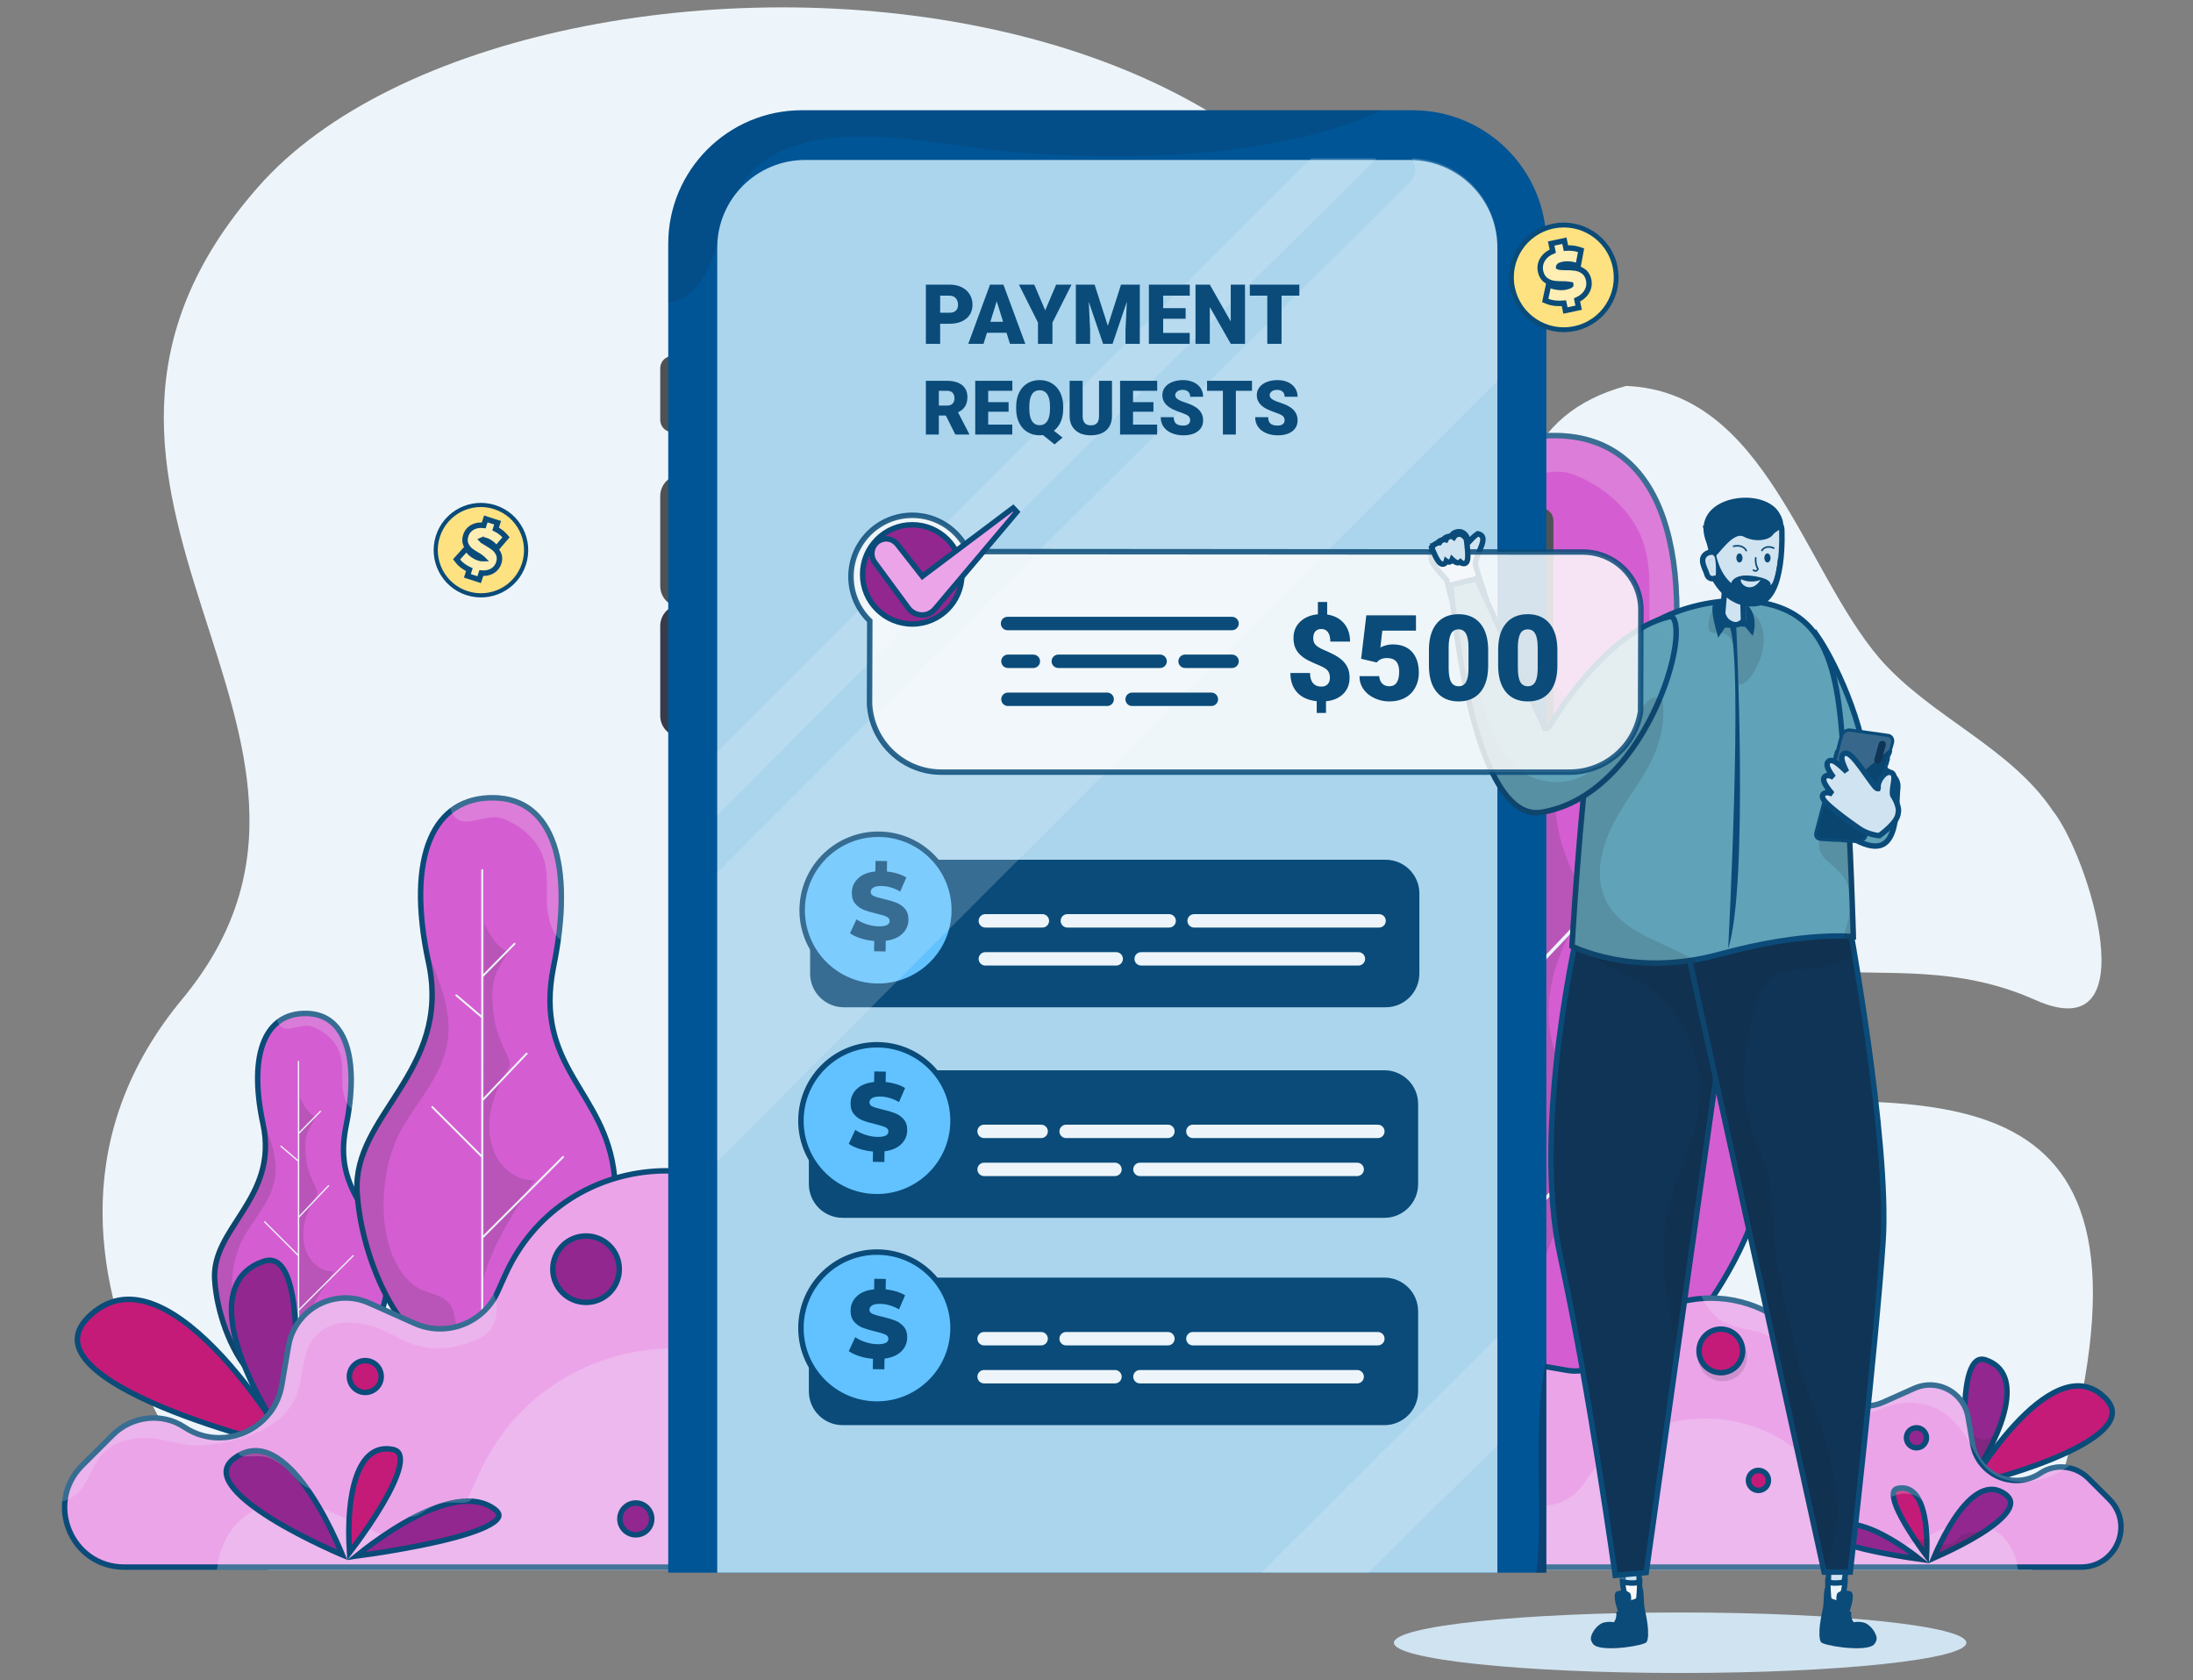 <svg width="201" height="154" viewBox="0 0 201 154" fill="none" xmlns="http://www.w3.org/2000/svg">
<rect x="0" y="0" width="201" height="154" fill="#808080" stroke="none"/>
<g clip-path="url(#clip0_511_4345)">
<path d="M186.284 143.868H24.543C24.543 143.868 -3.457 115.893 16.692 91.578C36.841 67.263 -0.93 45.097 23.669 17.123C48.266 -10.853 143.337 -6.407 128.919 56.017C108.002 146.579 217.162 56.021 186.284 143.868Z" fill="#EDF5FA"/>
<path d="M188.162 74.32C184.22 68.427 176.909 65.686 172.264 60.328C165.242 52.094 161.782 35.869 149.043 35.37C130.342 40.413 141.892 66.631 148.771 77.744C160.621 95.557 172.252 85.257 186.518 91.632C197.101 96.361 191.354 78.305 188.162 74.32Z" fill="#EDF5FA"/>
<path d="M153.994 153.324C168.482 153.324 180.228 152.083 180.228 150.551C180.228 149.02 168.482 147.778 153.994 147.778C139.505 147.778 127.76 149.02 127.76 150.551C127.76 152.083 139.505 153.324 153.994 153.324Z" fill="#D0E3F1"/>
<path d="M140.162 130.149H141.346L141.159 138.12H140.162V130.149Z" fill="#D45ED1"/>
<path d="M142.662 39.922C145.122 39.958 147.155 40.667 148.776 41.95C150.399 43.234 151.626 45.105 152.447 47.489C154.093 52.262 154.102 59.051 152.457 67.126C151.626 71.204 151.733 74.49 152.389 77.343C153.044 80.195 154.246 82.601 155.586 84.919C158.271 89.564 161.493 93.84 162.203 100.72C162.912 107.588 160.258 113.773 157.354 118.302C154.453 122.828 151.317 125.675 151.104 125.86C146.513 129.843 142.383 131.311 138.768 131.09C135.152 130.869 131.999 128.957 129.368 126.072C124.098 120.292 120.993 110.683 120.55 103.402C120.36 100.284 121.197 97.522 122.515 94.854C123.837 92.177 125.63 89.618 127.354 86.878C130.795 81.412 133.899 75.313 132.015 66.549C130.156 57.905 130.381 51.196 132.287 46.681C133.239 44.428 134.607 42.724 136.342 41.591C138.077 40.459 140.195 39.887 142.662 39.922Z" fill="#D45ED1" stroke="#0A4B79" stroke-width="0.5"/>
<path opacity="0.2" d="M135.716 41.838C135.889 42.609 136.344 43.371 137.087 43.703C137.773 44.009 138.561 43.947 139.282 43.821C140.616 43.587 141.965 43.087 143.337 43.267C144.027 43.357 144.683 43.66 145.302 43.966C145.982 44.303 146.626 44.707 147.228 45.17C148.38 46.055 149.379 47.159 150.068 48.444C150.852 49.906 151.124 51.519 151.17 53.163C151.224 55.061 151.048 56.962 151.391 58.843C151.619 60.094 152.006 61.464 152.883 62.426C153.052 62.611 153.24 62.759 153.436 62.889C155.342 49.049 151.789 39.802 142.666 39.672C139.912 39.633 137.577 40.35 135.703 41.753C135.708 41.781 135.709 41.808 135.716 41.838Z" fill="#FBFBFB"/>
<path opacity="0.15" d="M143.094 97.664C141.7 95.099 141.682 91.913 142.448 89.157C142.859 87.68 143.488 86.268 144.21 84.919C144.502 84.374 144.862 83.859 145.127 83.301C145.318 82.899 145.28 82.546 145.125 82.136C144.856 81.426 144.474 80.749 144.174 80.05C143.871 79.346 143.58 78.636 143.331 77.911C142.814 76.4 142.605 74.873 142.484 73.287C142.364 71.723 142.422 70.105 142.922 68.605C143.368 67.266 144.333 66.185 144.82 64.875C144.023 64.388 143.33 63.759 142.756 63.02C142.094 62.167 141.581 61.216 141.176 60.212C141.172 62.429 141.172 64.647 141.166 66.863C141.143 75.698 141.108 84.534 141.086 93.369C141.066 101.242 141.068 109.115 141.068 116.988C141.232 116.422 141.407 115.859 141.605 115.303C143.38 110.312 146.338 105.882 149.205 101.464C146.632 101.562 144.317 99.914 143.094 97.664Z" fill="#23272A"/>
<path opacity="0.15" d="M144.572 130.314C143.164 130.33 141.742 130.094 140.479 129.452C139.145 128.774 138.099 127.656 137.361 126.368C136.905 125.573 136.637 124.786 136.482 123.885C136.316 122.918 136.143 122.006 135.507 121.226C134.398 119.867 132.505 119.678 130.987 118.991C129.565 118.348 128.474 117.126 127.63 115.84C126.783 114.55 126.185 113.099 125.774 111.615C124.904 108.473 124.81 105.115 125.212 101.892C125.584 98.911 126.371 95.956 127.851 93.325C129.615 90.189 131.934 87.389 133.585 84.189C134.395 82.62 134.999 80.947 135.261 79.196C135.575 77.109 135.379 75.007 134.903 72.962C134.378 70.704 133.542 68.537 132.683 66.39C131.881 64.388 131.195 62.367 130.737 60.261C130.947 62.245 131.288 64.358 131.77 66.602C135.497 83.934 119.528 90.714 120.301 103.416C121.078 116.204 130.012 136.154 144.583 130.314C144.58 130.314 144.576 130.314 144.572 130.314Z" fill="#202234"/>
<path d="M153.889 97.619C153.83 97.56 153.735 97.56 153.675 97.619L140.961 110.322V88.722L148.046 81.245C148.103 81.185 148.101 81.089 148.04 81.032C147.979 80.975 147.884 80.977 147.827 81.038L140.961 88.284V68.849L146.109 63.628C146.123 63.614 146.134 63.598 146.142 63.579C146.15 63.561 146.154 63.541 146.155 63.521C146.155 63.501 146.151 63.481 146.143 63.462C146.135 63.444 146.124 63.427 146.11 63.413C146.095 63.399 146.078 63.388 146.06 63.38C146.041 63.373 146.021 63.369 146.001 63.37C145.981 63.37 145.961 63.374 145.942 63.383C145.924 63.391 145.908 63.403 145.894 63.417L140.961 68.42V51.705C140.961 51.622 140.894 51.555 140.811 51.555C140.727 51.555 140.66 51.622 140.66 51.705V75.015L136.745 71.681C136.681 71.627 136.586 71.634 136.532 71.698C136.478 71.761 136.485 71.857 136.549 71.91L140.66 75.41V97.362L132.902 89.611C132.873 89.582 132.835 89.567 132.795 89.567C132.755 89.567 132.717 89.582 132.689 89.611C132.66 89.639 132.645 89.677 132.645 89.717C132.645 89.757 132.66 89.796 132.689 89.824L140.66 97.788V130.923C140.66 131.007 140.727 131.074 140.811 131.074C140.894 131.074 140.961 131.007 140.961 130.923V110.749L153.889 97.833C153.947 97.773 153.947 97.678 153.889 97.619Z" fill="#EDF5FA"/>
<path d="M27.109 127.618H27.567L27.495 130.7H27.109V127.618Z" fill="#D45ED1"/>
<path d="M28.074 92.879C28.996 92.892 29.748 93.158 30.346 93.63C30.945 94.105 31.404 94.801 31.715 95.702C32.338 97.51 32.347 100.104 31.714 103.214C31.389 104.811 31.428 106.104 31.688 107.231C31.946 108.355 32.419 109.301 32.94 110.203C33.987 112.014 35.209 113.633 35.48 116.252C35.748 118.86 34.741 121.216 33.628 122.953C32.516 124.688 31.314 125.779 31.24 125.843C29.484 127.366 27.925 127.911 26.579 127.829C25.232 127.746 24.048 127.033 23.048 125.937C21.04 123.735 19.848 120.056 19.678 117.265C19.607 116.095 19.92 115.053 20.422 114.037C20.929 113.011 21.614 112.035 22.286 110.966C23.623 108.842 24.85 106.44 24.108 102.991C23.392 99.661 23.485 97.103 24.205 95.399C24.563 94.551 25.074 93.918 25.716 93.499C26.358 93.081 27.146 92.866 28.074 92.879Z" fill="#D45ED1" stroke="#0A4B79" stroke-width="0.5"/>
<path opacity="0.2" d="M25.389 93.467C25.457 93.765 25.632 94.059 25.919 94.188C26.185 94.307 26.489 94.283 26.768 94.233C27.284 94.143 27.805 93.95 28.336 94.019C28.603 94.053 28.857 94.171 29.096 94.289C29.359 94.419 29.608 94.576 29.841 94.755C30.287 95.097 30.673 95.524 30.939 96.02C31.243 96.586 31.348 97.209 31.366 97.846C31.387 98.58 31.319 99.314 31.451 100.042C31.539 100.525 31.689 101.055 32.028 101.427C32.093 101.498 32.166 101.556 32.242 101.606C32.979 96.254 31.605 92.679 28.077 92.628C27.012 92.613 26.109 92.89 25.385 93.433C25.387 93.445 25.387 93.455 25.389 93.467Z" fill="#EDF5FA"/>
<path opacity="0.15" d="M28.243 115.055C27.704 114.063 27.697 112.831 27.993 111.765C28.152 111.195 28.395 110.648 28.674 110.127C28.787 109.916 28.926 109.717 29.029 109.501C29.103 109.346 29.088 109.209 29.028 109.051C28.924 108.777 28.777 108.515 28.66 108.244C28.543 107.972 28.43 107.698 28.334 107.417C28.134 106.833 28.054 106.242 28.007 105.629C27.961 105.025 27.983 104.398 28.176 103.819C28.349 103.301 28.722 102.883 28.91 102.377C28.602 102.188 28.334 101.945 28.112 101.659C27.856 101.33 27.658 100.962 27.501 100.574C27.5 101.431 27.5 102.288 27.497 103.146C27.488 106.562 27.474 109.979 27.466 113.395C27.458 116.44 27.459 119.485 27.459 122.53C27.522 122.31 27.59 122.093 27.666 121.878C28.352 119.948 29.496 118.235 30.605 116.527C29.611 116.563 28.716 115.925 28.243 115.055Z" fill="#23272A"/>
<path opacity="0.15" d="M28.814 127.681C28.27 127.687 27.72 127.596 27.232 127.347C26.716 127.085 26.311 126.653 26.026 126.155C25.85 125.848 25.746 125.544 25.686 125.195C25.622 124.821 25.555 124.469 25.308 124.167C24.88 123.641 24.148 123.568 23.561 123.303C23.011 123.054 22.589 122.581 22.263 122.084C21.936 121.585 21.704 121.024 21.545 120.45C21.209 119.235 21.172 117.936 21.328 116.69C21.472 115.537 21.776 114.394 22.349 113.377C23.03 112.164 23.928 111.081 24.566 109.844C24.879 109.237 25.113 108.589 25.214 107.913C25.335 107.106 25.259 106.293 25.075 105.502C24.872 104.629 24.549 103.791 24.216 102.96C23.907 102.186 23.641 101.405 23.465 100.59C23.546 101.358 23.677 102.175 23.864 103.042C25.305 109.745 19.13 112.367 19.428 117.279C19.729 122.224 23.184 129.938 28.819 127.68C28.817 127.681 28.816 127.681 28.814 127.681Z" fill="#23272A"/>
<path d="M32.416 115.037C32.405 115.026 32.39 115.02 32.375 115.02C32.359 115.02 32.344 115.026 32.334 115.037L27.417 119.95V111.597L30.157 108.705C30.179 108.682 30.178 108.645 30.155 108.623C30.144 108.612 30.129 108.606 30.113 108.607C30.098 108.607 30.083 108.614 30.072 108.625L27.417 111.426V103.911L29.407 101.892C29.43 101.869 29.43 101.832 29.407 101.809C29.401 101.804 29.395 101.8 29.388 101.797C29.381 101.794 29.373 101.792 29.365 101.792C29.358 101.792 29.35 101.794 29.343 101.797C29.336 101.8 29.329 101.804 29.324 101.81L27.417 103.744V97.281C27.417 97.265 27.411 97.25 27.4 97.239C27.389 97.228 27.374 97.222 27.358 97.222C27.343 97.222 27.328 97.228 27.317 97.239C27.306 97.25 27.3 97.265 27.3 97.281V106.294L25.786 105.005C25.78 105 25.774 104.996 25.766 104.994C25.759 104.992 25.751 104.991 25.744 104.992C25.736 104.992 25.729 104.994 25.722 104.998C25.715 105.001 25.709 105.006 25.704 105.012C25.699 105.018 25.695 105.024 25.693 105.032C25.691 105.039 25.69 105.047 25.691 105.054C25.691 105.062 25.693 105.069 25.697 105.076C25.7 105.083 25.705 105.089 25.711 105.094L27.301 106.447V114.936L24.301 111.939C24.29 111.928 24.275 111.922 24.259 111.922C24.244 111.922 24.229 111.928 24.218 111.939C24.195 111.961 24.195 111.998 24.218 112.021L27.301 115.101V127.914C27.301 127.946 27.327 127.972 27.36 127.972C27.392 127.972 27.418 127.946 27.418 127.914V120.113L32.417 115.118C32.44 115.097 32.44 115.06 32.416 115.037Z" fill="#EDF5FA"/>
<path d="M43.83 124.555H44.507L44.4 129.109H43.83V124.555Z" fill="#D45ED1"/>
<path d="M45.256 73.115C46.64 73.135 47.778 73.533 48.684 74.249C49.591 74.968 50.282 76.019 50.746 77.366C51.677 80.067 51.686 83.923 50.748 88.527C50.271 90.87 50.331 92.764 50.71 94.411C51.088 96.055 51.78 97.44 52.548 98.768C54.088 101.432 55.912 103.851 56.315 107.752C56.716 111.642 55.213 115.151 53.56 117.728C51.91 120.303 50.127 121.922 50.011 122.023C47.401 124.287 45.068 125.109 43.039 124.985C41.009 124.861 39.232 123.787 37.741 122.152C34.752 118.873 32.983 113.409 32.731 109.267C32.625 107.51 33.096 105.952 33.844 104.438C34.596 102.915 35.614 101.462 36.603 99.891C38.574 96.761 40.365 93.246 39.279 88.198C38.219 83.268 38.352 79.461 39.429 76.911C39.965 75.64 40.734 74.685 41.705 74.051C42.676 73.418 43.864 73.095 45.256 73.115Z" fill="#D45ED1" stroke="#0A4B79" stroke-width="0.5"/>
<path opacity="0.2" d="M41.291 74.102C41.391 74.542 41.65 74.978 42.075 75.167C42.467 75.343 42.916 75.307 43.328 75.235C44.09 75.101 44.862 74.815 45.645 74.918C46.039 74.969 46.414 75.142 46.768 75.317C47.157 75.509 47.525 75.741 47.868 76.005C48.527 76.511 49.097 77.142 49.49 77.876C49.938 78.711 50.094 79.633 50.12 80.572C50.151 81.656 50.05 82.742 50.246 83.817C50.377 84.531 50.598 85.315 51.099 85.864C51.195 85.969 51.303 86.054 51.414 86.129C52.503 78.221 50.473 72.939 45.261 72.865C43.688 72.842 42.353 73.252 41.283 74.053C41.286 74.069 41.287 74.084 41.291 74.102Z" fill="#FBFBFB"/>
<path opacity="0.15" d="M45.504 105.996C44.708 104.531 44.698 102.71 45.136 101.136C45.37 100.293 45.73 99.486 46.142 98.715C46.309 98.404 46.515 98.109 46.666 97.79C46.776 97.561 46.754 97.359 46.665 97.124C46.512 96.719 46.293 96.332 46.122 95.933C45.948 95.53 45.782 95.125 45.64 94.71C45.345 93.848 45.226 92.974 45.156 92.069C45.088 91.175 45.121 90.251 45.406 89.394C45.661 88.629 46.212 88.012 46.491 87.263C46.036 86.985 45.639 86.626 45.312 86.204C44.934 85.716 44.64 85.173 44.409 84.6C44.407 85.866 44.407 87.133 44.404 88.399C44.39 93.447 44.37 98.494 44.358 103.542C44.346 108.04 44.348 112.538 44.348 117.036C44.441 116.712 44.541 116.391 44.654 116.073C45.668 113.222 47.358 110.691 48.996 108.167C47.526 108.223 46.203 107.281 45.504 105.996Z" fill="#23272A"/>
<path opacity="0.15" d="M46.349 124.649C45.544 124.658 44.732 124.523 44.01 124.156C43.248 123.769 42.65 123.13 42.229 122.394C41.969 121.941 41.815 121.49 41.727 120.976C41.632 120.423 41.533 119.902 41.17 119.457C40.536 118.68 39.455 118.572 38.588 118.18C37.775 117.812 37.152 117.114 36.67 116.38C36.186 115.642 35.844 114.814 35.61 113.966C35.112 112.17 35.059 110.252 35.289 108.411C35.502 106.707 35.951 105.02 36.796 103.517C37.804 101.725 39.129 100.126 40.072 98.298C40.535 97.401 40.88 96.445 41.03 95.445C41.209 94.253 41.097 93.052 40.825 91.884C40.525 90.594 40.047 89.356 39.556 88.129C39.099 86.986 38.707 85.831 38.445 84.627C38.565 85.761 38.76 86.968 39.035 88.25C41.164 98.152 32.041 102.025 32.482 109.282C32.926 116.587 38.031 127.985 46.355 124.648C46.354 124.648 46.352 124.649 46.349 124.649Z" fill="#23272A"/>
<path d="M51.672 105.97C51.638 105.936 51.584 105.936 51.55 105.97L44.285 113.228V100.887L48.334 96.616C48.349 96.599 48.356 96.577 48.355 96.555C48.355 96.532 48.345 96.511 48.328 96.496C48.312 96.48 48.291 96.472 48.268 96.472C48.245 96.472 48.224 96.481 48.208 96.497L44.285 100.636V89.533L47.226 86.55C47.241 86.534 47.249 86.512 47.249 86.49C47.248 86.468 47.239 86.447 47.223 86.431C47.207 86.415 47.186 86.406 47.164 86.406C47.141 86.406 47.12 86.414 47.103 86.429L44.285 89.287V79.738C44.285 79.691 44.247 79.652 44.2 79.652C44.151 79.652 44.114 79.691 44.114 79.738V93.055L41.877 91.15C41.841 91.12 41.786 91.124 41.755 91.16C41.725 91.196 41.729 91.251 41.766 91.282L44.114 93.281V105.823L39.682 101.394C39.649 101.361 39.594 101.361 39.56 101.394C39.527 101.428 39.527 101.482 39.56 101.516L44.114 106.066V124.996C44.114 125.043 44.153 125.082 44.2 125.082C44.248 125.082 44.286 125.043 44.286 124.996V113.471L51.672 106.092C51.706 106.058 51.706 106.003 51.672 105.97Z" fill="#EDF5FA"/>
<path d="M24.08 115.622C24.69 115.402 25.15 115.494 25.52 115.789C25.91 116.098 26.23 116.657 26.48 117.432C26.976 118.978 27.146 121.241 27.145 123.596C27.143 125.944 26.972 128.355 26.801 130.181C26.715 131.094 26.629 131.86 26.565 132.397C26.557 132.468 26.548 132.535 26.54 132.598C23.914 128.803 22.043 125.063 21.43 122.025C21.109 120.436 21.137 119.062 21.557 117.977C21.972 116.903 22.781 116.088 24.08 115.622Z" fill="#92278F" stroke="#0A4B79" stroke-width="0.5"/>
<path d="M11.28 119.105C12.268 119.002 13.291 119.203 14.326 119.635C16.402 120.503 18.486 122.287 20.352 124.305C22.213 126.319 23.837 128.545 24.998 130.269C25.578 131.131 26.041 131.867 26.359 132.386C26.43 132.502 26.493 132.607 26.549 132.7C26.395 132.662 26.212 132.618 26.004 132.565C25.296 132.385 24.292 132.121 23.112 131.783C20.751 131.106 17.687 130.134 14.866 128.955C12.034 127.771 9.485 126.391 8.12 124.915C7.441 124.179 7.081 123.448 7.09 122.726C7.099 122.009 7.474 121.238 8.402 120.425C9.327 119.615 10.295 119.208 11.28 119.105Z" fill="#C41B78" stroke="#0A4B79" stroke-width="0.5"/>
<path d="M46.326 116.801C51.471 105.427 66.97 103.985 74.166 114.002L74.503 114.488C75.588 116.121 77.413 117.081 79.335 117.081C79.653 117.081 79.968 117.052 80.296 116.998H80.298L84.461 116.275C92.585 114.892 100.45 119.843 102.714 127.752V127.753L105.959 139.132V139.133L107.247 143.618H11.388C6.527 143.618 4.092 137.746 7.53 134.311L10.32 131.523C12.079 129.766 14.848 129.428 16.906 130.8C17.908 131.469 19.013 131.767 20.102 131.767C20.442 131.767 20.802 131.741 21.138 131.67L21.137 131.669C22.447 131.434 23.636 130.757 24.507 129.75C24.604 129.64 24.701 129.517 24.792 129.4L24.796 129.395C25.306 128.706 25.662 127.883 25.826 126.954V126.953L26.443 123.356L26.444 123.355C26.594 122.454 26.969 121.652 27.496 120.989L27.498 120.987C28.928 119.157 31.512 118.381 33.832 119.42H33.833L37.985 121.279C40.894 122.58 44.309 121.281 45.617 118.376L46.326 116.801Z" fill="#ECA4E9" stroke="#0A4B79" stroke-width="0.5"/>
<path opacity="0.2" d="M7.622 136.198C8.185 135.361 8.525 134.386 9.131 133.578C10.383 131.907 12.676 131.57 14.627 131.897C15.939 132.117 17.177 132.587 18.528 132.467C19.581 132.373 20.631 132.207 21.654 131.938C23.664 131.409 25.7 130.426 26.828 128.603C27.95 126.789 27.415 124.387 28.742 122.666C30.169 120.815 32.625 120.988 34.606 121.712C35.716 122.118 36.7 122.798 37.813 123.18C39.119 123.629 40.523 123.685 41.867 123.378C42.563 123.219 43.237 122.973 43.876 122.658C44.273 122.463 44.635 122.251 44.914 121.902C45.374 121.329 45.547 120.571 45.521 119.848C45.505 119.408 45.407 118.968 45.239 118.564C43.896 121.135 40.769 122.25 38.086 121.05L33.933 119.193C31.503 118.104 28.797 118.917 27.299 120.833C26.747 121.529 26.353 122.369 26.196 123.314L25.579 126.91C25.421 127.803 25.079 128.59 24.593 129.247C24.501 129.365 24.409 129.483 24.317 129.588C23.483 130.552 22.342 131.201 21.085 131.425C20.771 131.491 20.429 131.517 20.1 131.517C19.058 131.517 18.002 131.232 17.043 130.592C14.881 129.15 11.981 129.509 10.143 131.346L7.352 134.134C6.338 135.148 5.813 136.364 5.695 137.588C6.497 137.412 7.148 136.903 7.622 136.198Z" fill="#EDF5FA"/>
<path opacity="0.25" d="M19.877 143.868H107.578L106.199 139.064C101.864 135.179 95.874 133.276 89.778 134.326L86.534 134.877L84.786 135.166C84.406 135.232 84.024 135.258 83.656 135.258C82.842 135.258 82.04 135.114 81.292 134.825C80.031 134.339 78.927 133.486 78.139 132.305C77.036 130.638 75.735 129.221 74.316 128.052C73.764 127.58 73.199 127.16 72.608 126.779C69.416 124.666 65.751 123.615 62.072 123.576C59.918 123.537 57.777 123.852 55.728 124.521C50.749 126.097 46.335 129.679 43.878 135.127L43.024 136.991C41.514 140.338 37.586 141.822 34.249 140.325L31.727 139.197L29.297 138.107C28.194 137.608 27.037 137.451 25.934 137.556C23.07 137.831 20.548 139.958 20.022 143.042L19.877 143.868Z" fill="#EDF5FA"/>
<path d="M33.48 124.695C34.286 124.695 34.94 125.349 34.94 126.154C34.939 126.96 34.285 127.612 33.48 127.612C32.673 127.612 32.02 126.959 32.02 126.154C32.02 125.349 32.673 124.695 33.48 124.695Z" fill="#C41B78" stroke="#0A4B79" stroke-width="0.5"/>
<path d="M58.276 137.744C59.083 137.744 59.736 138.398 59.736 139.203C59.736 140.008 59.082 140.661 58.276 140.661C57.47 140.661 56.817 140.008 56.816 139.203C56.816 138.398 57.47 137.744 58.276 137.744Z" fill="#92278F" stroke="#0A4B79" stroke-width="0.5"/>
<path d="M53.713 113.274C55.395 113.274 56.759 114.637 56.759 116.317C56.758 117.997 55.395 119.359 53.713 119.359C52.031 119.359 50.668 117.997 50.668 116.317C50.668 114.637 52.031 113.274 53.713 113.274Z" fill="#92278F" stroke="#0A4B79" stroke-width="0.5"/>
<path d="M33.969 133.273C34.505 132.85 35.164 132.676 35.977 132.831C36.344 132.901 36.53 133.075 36.621 133.313C36.721 133.575 36.72 133.951 36.61 134.436C36.392 135.4 35.776 136.648 35.034 137.901C34.296 139.148 33.447 140.376 32.781 141.294C32.489 141.697 32.231 142.039 32.035 142.297C31.86 139.555 32.05 137.088 32.656 135.347C32.983 134.408 33.423 133.704 33.969 133.273Z" fill="#C41B78" stroke="#0A4B79" stroke-width="0.5"/>
<path d="M23.573 132.96C24.167 132.994 24.757 133.211 25.336 133.572C26.5 134.297 27.587 135.58 28.523 136.994C29.457 138.403 30.226 139.918 30.763 141.084C31.029 141.664 31.238 142.157 31.38 142.504C31.346 142.49 31.31 142.475 31.273 142.459C30.86 142.28 30.274 142.019 29.588 141.696C28.215 141.049 26.443 140.153 24.841 139.156C23.23 138.152 21.825 137.067 21.15 136.048C20.815 135.542 20.681 135.084 20.753 134.677C20.824 134.276 21.106 133.863 21.74 133.467C22.37 133.074 22.982 132.927 23.573 132.96Z" fill="#92278F" stroke="#0A4B79" stroke-width="0.5"/>
<path opacity="0.2" d="M21.826 133.139C21.882 133.264 22.008 133.378 22.104 133.418C22.317 133.505 22.593 133.471 22.82 133.466C23.318 133.456 23.831 133.422 24.323 133.52C24.852 133.626 25.358 133.932 25.794 134.24C26.594 134.804 27.111 135.684 27.933 136.211C28.066 136.296 28.255 136.39 28.468 136.472C26.665 133.874 24.307 131.79 21.826 133.139Z" fill="#F2FAFF"/>
<path d="M41.296 137.772C42.732 137.443 44.058 137.495 45.11 138.156H45.111C45.659 138.501 45.75 138.764 45.721 138.936C45.704 139.035 45.642 139.154 45.508 139.291C45.375 139.428 45.182 139.57 44.933 139.715C43.924 140.298 42.141 140.831 40.181 141.281C38.23 141.729 36.135 142.09 34.527 142.338C33.773 142.454 33.127 142.545 32.653 142.609C32.871 142.432 33.138 142.219 33.445 141.982C34.343 141.293 35.586 140.404 36.967 139.605C38.35 138.805 39.861 138.102 41.296 137.772Z" fill="#92278F" stroke="#0A4B79" stroke-width="0.5"/>
<path opacity="0.2" d="M37.822 138.992C38.351 138.895 38.739 138.584 39.188 138.317C39.613 138.063 40.074 137.858 40.56 137.756C41.248 137.612 41.94 137.787 42.631 137.693C42.873 137.66 43.156 137.578 43.247 137.338C41.455 137.228 39.384 138.007 37.5 139.022C37.607 139.018 37.715 139.012 37.822 138.992Z" fill="#F2FAFF"/>
<path d="M181.14 124.75C181.368 124.568 181.654 124.507 182.048 124.648C182.915 124.96 183.449 125.5 183.724 126.211C184.003 126.932 184.024 127.854 183.807 128.932C183.4 130.947 182.177 133.425 180.447 135.954C180.405 135.592 180.35 135.096 180.295 134.512C180.178 133.266 180.062 131.621 180.061 130.021C180.06 128.413 180.175 126.877 180.511 125.834C180.679 125.311 180.892 124.947 181.14 124.75Z" fill="#92278F" stroke="#0A4B79" stroke-width="0.5"/>
<path opacity="0.15" d="M183.846 126.767C183.832 127.779 183.789 128.774 183.484 129.748C183.356 130.156 183.2 130.566 183.026 130.958C182.889 131.265 182.71 131.577 182.422 131.767C181.8 132.177 181.07 131.757 180.628 131.283C180.357 130.991 180.124 130.623 179.816 130.38C179.85 133.49 180.282 136.632 180.282 136.632C183.22 132.492 184.896 128.371 183.902 126.04C183.851 126.278 183.85 126.534 183.846 126.767Z" fill="#202234"/>
<path d="M190.811 127.032C191.384 127.092 191.95 127.307 192.498 127.723L192.731 127.915C193.355 128.461 193.596 128.968 193.602 129.427C193.608 129.892 193.375 130.373 192.918 130.868C191.998 131.863 190.271 132.799 188.338 133.608C186.415 134.412 184.325 135.075 182.714 135.537C181.909 135.767 181.224 135.947 180.741 136.07C180.676 136.086 180.614 136.101 180.556 136.116C180.566 136.1 180.576 136.083 180.586 136.066C180.803 135.712 181.118 135.21 181.514 134.623C182.305 133.447 183.413 131.93 184.681 130.559C185.952 129.184 187.367 127.974 188.769 127.388C189.466 127.096 190.152 126.963 190.811 127.032Z" fill="#C41B78" stroke="#0A4B79" stroke-width="0.5"/>
<path d="M147.701 123.843C152.399 116.803 162.928 117.55 166.637 125.05L166.809 125.413L167.293 126.488C168.204 128.512 170.584 129.416 172.611 128.51L175.448 127.241C176.998 126.546 178.724 127.065 179.68 128.288L179.682 128.29C180.047 128.748 180.289 129.292 180.385 129.87V129.871L180.806 132.328L180.807 132.329C180.907 132.894 181.109 133.404 181.396 133.845L181.524 134.03L181.528 134.035C181.59 134.114 181.657 134.199 181.725 134.277V134.278C182.331 134.978 183.159 135.449 184.07 135.614V135.615C184.306 135.664 184.558 135.682 184.794 135.682C185.552 135.682 186.323 135.474 187.021 135.009C188.394 134.094 190.242 134.318 191.418 135.493L193.324 137.397C195.622 139.692 193.995 143.618 190.745 143.618H125.373L126.224 140.655L128.44 132.882C129.975 127.519 135.309 124.16 140.818 125.097V125.098L143.663 125.591H143.664C143.892 125.629 144.113 125.649 144.334 125.649C145.673 125.649 146.944 124.98 147.7 123.842L147.701 123.843Z" fill="#ECA4E9" stroke="#0A4B79" stroke-width="0.5"/>
<path opacity="0.2" d="M157.89 121.114C158.789 121.643 159.882 121.742 160.876 121.995C161.736 122.213 162.531 122.566 163.213 123.14C164.254 124.015 164.853 125.261 165.549 126.401C166.383 127.768 167.529 129.113 169.117 129.596C170.866 130.128 172.36 128.875 174.039 128.626C175.383 128.428 176.755 128.614 177.925 129.331C179.103 130.054 179.969 131.191 180.61 132.396C181.235 133.57 181.861 134.744 183.123 135.331C184.751 136.087 186.584 135.892 188.184 135.183C188.744 134.934 189.237 134.634 189.725 134.298C188.767 134.082 187.739 134.227 186.88 134.8C186.225 135.237 185.504 135.432 184.792 135.432C184.567 135.432 184.334 135.414 184.119 135.369C183.261 135.216 182.482 134.773 181.912 134.114C181.849 134.042 181.787 133.962 181.724 133.881C181.392 133.432 181.159 132.894 181.051 132.285L180.629 129.828C180.522 129.183 180.253 128.609 179.875 128.134C178.853 126.825 177.004 126.268 175.344 127.013L172.507 128.281C170.606 129.132 168.374 128.283 167.519 126.385L167.035 125.309C164.936 120.669 160.353 118.417 155.918 118.759C156.411 119.689 156.971 120.574 157.89 121.114Z" fill="#F2FAFF"/>
<path opacity="0.25" d="M184.946 143.868H125.041L125.983 140.586C128.944 137.932 133.036 136.632 137.2 137.35L139.416 137.726L140.61 137.923C140.87 137.968 141.13 137.986 141.382 137.986C141.938 137.986 142.485 137.887 142.997 137.69C143.858 137.358 144.612 136.775 145.15 135.969C145.904 134.83 146.792 133.862 147.762 133.064C148.13 132.748 148.52 132.457 148.928 132.194C151.109 130.751 153.612 130.033 156.125 130.007C157.596 129.98 159.059 130.195 160.459 130.652C163.86 131.728 166.875 134.176 168.553 137.896L169.136 139.17C170.168 141.456 172.851 142.469 175.13 141.447L176.853 140.677L178.513 139.933C179.267 139.592 180.056 139.484 180.81 139.556C182.767 139.744 184.49 141.197 184.848 143.304L184.946 143.868Z" fill="#EDF5FA"/>
<path d="M175.654 130.852C176.162 130.852 176.572 131.262 176.572 131.769C176.572 132.274 176.162 132.686 175.654 132.686C175.147 132.686 174.736 132.275 174.736 131.769C174.736 131.262 175.147 130.852 175.654 130.852Z" fill="#92278F" stroke="#0A4B79" stroke-width="0.5"/>
<path d="M161.17 134.756C161.677 134.756 162.088 135.167 162.088 135.673C162.088 136.179 161.677 136.59 161.17 136.59C160.663 136.59 160.252 136.179 160.252 135.673C160.252 135.166 160.662 134.756 161.17 134.756Z" fill="#C41B78" stroke="#0A4B79" stroke-width="0.5"/>
<path opacity="0.15" d="M160.13 124.34C160.13 125.582 159.122 126.588 157.88 126.588C156.636 126.588 155.629 125.581 155.629 124.34C155.629 123.097 156.637 122.091 157.88 122.091C159.122 122.09 160.13 123.097 160.13 124.34Z" fill="#202234"/>
<path d="M173.964 136.407C174.498 136.305 174.925 136.42 175.272 136.694C175.629 136.975 175.922 137.441 176.143 138.074C176.536 139.203 176.67 140.792 176.574 142.572C176.465 142.426 176.336 142.255 176.196 142.063C175.742 141.437 175.164 140.6 174.661 139.751C174.155 138.897 173.74 138.053 173.594 137.408C173.52 137.083 173.523 136.844 173.583 136.687C173.634 136.553 173.737 136.45 173.964 136.407ZM157.724 121.807C158.829 121.807 159.724 122.702 159.724 123.806C159.723 124.91 158.828 125.804 157.724 125.804C156.618 125.804 155.723 124.909 155.723 123.806C155.723 122.702 156.619 121.807 157.724 121.807Z" fill="#C41B78" stroke="#0A4B79" stroke-width="0.5"/>
<path opacity="0.2" d="M173.659 137.066C173.898 136.985 174.121 136.913 174.374 136.891C174.878 136.846 175.456 136.948 175.872 137.248C176.036 137.365 176.143 137.51 176.248 137.667C175.775 136.56 175.015 135.952 173.917 136.161C173.412 136.257 173.248 136.628 173.3 137.149C173.423 137.151 173.566 137.098 173.659 137.066Z" fill="#F2FAFF"/>
<path opacity="0.15" d="M175.667 141.087C175.449 141.039 175.236 140.942 175.035 140.822C175.908 142.155 176.779 143.254 176.779 143.254C176.851 142.388 176.872 141.553 176.838 140.778C176.54 141.12 176.095 141.18 175.667 141.087Z" fill="#202234"/>
<path d="M182.426 136.497C182.812 136.475 183.214 136.571 183.632 136.832C184.053 137.094 184.226 137.36 184.27 137.604C184.314 137.854 184.233 138.146 184.01 138.483C183.559 139.163 182.614 139.897 181.514 140.583C180.423 141.262 179.216 141.872 178.279 142.313C177.868 142.507 177.51 142.666 177.237 142.786C177.328 142.571 177.443 142.302 177.582 142C177.948 141.205 178.472 140.174 179.106 139.216C179.744 138.254 180.478 137.389 181.259 136.903C181.646 136.662 182.037 136.519 182.426 136.497Z" fill="#92278F" stroke="#0A4B79" stroke-width="0.5"/>
<path opacity="0.15" d="M181.243 140.377C180.774 140.449 180.127 140.459 179.731 140.748C179.532 140.894 179.403 141.115 179.198 141.259C179 141.398 178.765 141.475 178.531 141.53C178.176 141.614 177.825 141.636 177.503 141.581C177.043 142.546 176.779 143.254 176.779 143.254C176.779 143.254 180.367 141.788 182.661 140.11C182.193 140.238 181.703 140.306 181.243 140.377Z" fill="#202234"/>
<path d="M167.752 140.033C168.446 139.597 169.328 139.558 170.299 139.781C171.268 140.004 172.292 140.48 173.233 141.024C174.173 141.568 175.019 142.173 175.631 142.643C175.744 142.729 175.848 142.812 175.943 142.888C175.663 142.848 175.327 142.802 174.951 142.744C173.854 142.575 172.425 142.329 171.096 142.023C169.756 141.716 168.549 141.354 167.871 140.962C167.704 140.865 167.58 140.772 167.496 140.686C167.411 140.599 167.38 140.531 167.372 140.484C167.361 140.418 167.384 140.265 167.752 140.033Z" fill="#92278F" stroke="#0A4B79" stroke-width="0.5"/>
<path opacity="0.15" d="M173.257 142.563C172.885 142.541 172.511 142.517 172.146 142.443C171.765 142.365 171.395 142.245 171.015 142.163C170.779 142.112 170.539 142.091 170.301 142.087C173.115 142.809 176.779 143.255 176.779 143.255C176.779 143.255 176.209 142.752 175.338 142.114C175.307 142.169 175.267 142.222 175.217 142.271C174.995 142.483 174.638 142.522 174.347 142.555C173.985 142.595 173.619 142.585 173.257 142.563Z" fill="#202234"/>
<path d="M141.258 46.576C140.638 46.576 140.134 47.079 140.134 47.699V67.21C140.134 67.829 140.637 68.332 141.258 68.332C141.878 68.332 142.381 67.829 142.381 67.21V47.699C142.38 47.079 141.878 46.576 141.258 46.576ZM61.637 32.623C61.017 32.623 60.514 33.125 60.514 33.745V38.484C60.514 39.103 61.016 39.606 61.637 39.606C62.257 39.606 62.76 39.103 62.76 38.484V33.745C62.76 33.125 62.257 32.623 61.637 32.623ZM62.467 43.511C61.388 43.511 60.514 44.385 60.514 45.463V53.705C60.514 54.783 61.388 55.657 62.467 55.657C63.546 55.657 64.42 54.783 64.42 53.705V45.463C64.42 44.385 63.546 43.511 62.467 43.511Z" fill="#4F5254"/>
<path d="M62.467 55.407C61.388 55.407 60.514 56.281 60.514 57.359V65.601C60.514 66.679 61.388 67.553 62.467 67.553C63.546 67.553 64.42 66.679 64.42 65.601V57.359C64.42 56.281 63.546 55.407 62.467 55.407Z" fill="#383B4B"/>
<path d="M141.73 22.349V144.13H61.248V22.349C61.248 15.59 66.739 10.104 73.503 10.104H129.48C136.244 10.104 141.73 15.59 141.73 22.349Z" fill="#005596"/>
<path opacity="0.2" d="M62.43 27.413C63.976 26.611 64.778 25.023 65.368 23.459C66.062 21.621 66.542 19.699 67.419 17.933C67.845 17.075 68.375 16.258 69.051 15.575C69.764 14.856 70.655 14.315 71.566 13.883C73.711 12.868 76.115 12.55 78.467 12.515C83.253 12.445 87.952 13.527 92.703 13.924C96.418 14.235 100.151 14.368 103.879 14.305C108.097 14.232 112.327 13.911 116.481 13.159C119.971 12.529 123.461 11.604 126.688 10.107H73.501C66.734 10.107 61.248 15.589 61.248 22.35V27.741C61.635 27.721 62.029 27.621 62.43 27.413Z" fill="#0F3456"/>
<path opacity="0.35" d="M141.731 124.561V144.13H140.82C140.895 143.463 140.945 142.803 140.982 142.137C141.17 138.728 140.951 135.302 141.02 131.894C141.07 129.47 141.195 126.96 141.731 124.561Z" fill="#202234"/>
<path d="M137.242 22.703V144.13H65.738V22.703C65.738 18.261 69.342 14.66 73.795 14.66H129.186C133.638 14.659 137.242 18.261 137.242 22.703Z" fill="#ABD5ED"/>
<path opacity="0.2" d="M137.243 122.518V132.461C133.295 136.336 129.361 140.23 125.439 144.13H115.611L137.243 122.518Z" fill="#EDF5FA"/>
<path opacity="0.49" d="M41.85 47.54C42.153 47.255 42.408 46.956 42.791 46.77C43.167 46.587 43.573 46.509 43.987 46.477C44.597 46.431 45.202 46.494 45.809 46.501C45.584 46.383 45.35 46.279 45.098 46.204C43.407 45.699 41.649 46.351 40.664 47.697C41.027 47.89 41.495 47.875 41.85 47.54Z" fill="#F2FAFF"/>
<path d="M77.343 79.043H127C128.57 79.043 129.843 80.314 129.843 81.882V89.223C129.843 90.791 128.57 92.064 127 92.064H77.343C75.773 92.064 74.5 90.791 74.5 89.223V81.882C74.5 80.412 75.618 79.203 77.052 79.057L77.343 79.043Z" fill="#0A4B79" stroke="#0A4B79" stroke-width="0.5"/>
<path d="M102.306 87.011C102.783 87.011 103.17 87.398 103.171 87.875L103.167 87.964C103.123 88.4 102.754 88.74 102.306 88.74H90.311C89.834 88.74 89.446 88.353 89.446 87.875C89.446 87.397 89.834 87.011 90.311 87.011H102.306ZM124.505 87.011C124.983 87.011 125.37 87.397 125.37 87.875C125.37 88.353 124.983 88.74 124.505 88.74H104.596C104.118 88.74 103.73 88.353 103.73 87.875C103.731 87.397 104.118 87.011 104.596 87.011H124.505ZM95.539 83.527L95.628 83.532C96.064 83.577 96.404 83.945 96.404 84.393C96.404 84.87 96.017 85.257 95.539 85.257H90.311C89.833 85.257 89.446 84.87 89.445 84.393L89.45 84.304C89.495 83.867 89.863 83.527 90.311 83.527H95.539ZM107.158 83.527C107.636 83.527 108.024 83.915 108.024 84.393C108.024 84.87 107.636 85.257 107.158 85.257H97.829C97.352 85.257 96.964 84.87 96.964 84.393C96.964 83.915 97.351 83.528 97.829 83.527H107.158ZM126.401 83.527C126.879 83.527 127.267 83.915 127.267 84.393C127.266 84.87 126.879 85.257 126.401 85.257H109.448C108.971 85.257 108.583 84.87 108.583 84.393C108.583 83.915 108.97 83.527 109.448 83.527H126.401Z" fill="#EDF5FA" stroke="#0A4B79" stroke-width="0.5"/>
<path d="M80.669 76.457C84.517 76.553 87.558 79.749 87.462 83.594C87.365 87.439 84.167 90.477 80.318 90.381C76.47 90.284 73.429 87.089 73.525 83.244C73.622 79.399 76.821 76.361 80.669 76.457Z" fill="#61C2FF" stroke="#0A4B79" stroke-width="0.5"/>
<path d="M87.075 83.584C86.984 87.216 83.963 90.086 80.328 89.995C76.694 89.903 73.821 86.885 73.912 83.254C74.004 79.622 77.024 76.752 80.659 76.843C84.294 76.935 87.167 79.953 87.075 83.584Z" fill="#61C2FF"/>
<path d="M82.718 85.562C82.362 85.912 81.851 86.131 81.186 86.22L81.17 87.198L80.112 87.181L80.127 86.237C79.686 86.201 79.27 86.119 78.878 85.992C78.486 85.866 78.162 85.712 77.906 85.531L78.501 84.254C78.774 84.441 79.092 84.593 79.455 84.711C79.818 84.828 80.176 84.89 80.528 84.896C81.198 84.907 81.536 84.745 81.542 84.41C81.544 84.234 81.451 84.101 81.262 84.013C81.072 83.925 80.766 83.83 80.344 83.73C79.882 83.622 79.495 83.508 79.186 83.389C78.876 83.269 78.611 83.082 78.392 82.826C78.173 82.57 78.067 82.227 78.074 81.798C78.082 81.293 78.271 80.863 78.642 80.507C79.012 80.151 79.542 79.938 80.231 79.868L80.247 78.898L81.305 78.916L81.29 79.868C81.624 79.903 81.945 79.966 82.252 80.059C82.56 80.153 82.832 80.271 83.072 80.416L82.512 81.703C81.93 81.376 81.362 81.208 80.809 81.199C80.462 81.194 80.209 81.241 80.048 81.341C79.888 81.441 79.806 81.573 79.804 81.738C79.801 81.903 79.893 82.028 80.08 82.113C80.267 82.198 80.568 82.288 80.984 82.383C81.453 82.491 81.841 82.605 82.148 82.724C82.454 82.843 82.719 83.03 82.941 83.283C83.163 83.537 83.271 83.878 83.264 84.306C83.255 84.793 83.073 85.212 82.718 85.562Z" fill="#0A4B79"/>
<path d="M77.23 98.337H126.887C128.457 98.337 129.729 99.609 129.729 101.177V108.518C129.729 110.086 128.457 111.359 126.887 111.359H77.23C75.659 111.359 74.387 110.086 74.387 108.518V101.177C74.387 99.707 75.505 98.498 76.939 98.352L77.23 98.337Z" fill="#0A4B79" stroke="#0A4B79" stroke-width="0.5"/>
<path d="M102.192 106.306C102.67 106.306 103.057 106.693 103.058 107.17L103.054 107.259C103.009 107.695 102.64 108.035 102.192 108.035H90.198C89.72 108.035 89.333 107.648 89.333 107.17C89.333 106.692 89.72 106.306 90.198 106.306H102.192ZM124.392 106.306C124.869 106.306 125.257 106.692 125.257 107.17C125.257 107.648 124.869 108.035 124.392 108.035H104.482C104.005 108.035 103.617 107.648 103.617 107.17C103.617 106.692 104.005 106.306 104.482 106.306H124.392ZM95.426 102.822L95.515 102.827C95.951 102.871 96.291 103.239 96.291 103.688C96.291 104.165 95.903 104.552 95.426 104.552H90.197C89.72 104.552 89.333 104.165 89.332 103.688L89.337 103.599C89.381 103.162 89.749 102.822 90.197 102.822H95.426ZM107.045 102.822C107.523 102.822 107.911 103.21 107.911 103.688C107.911 104.165 107.523 104.552 107.045 104.552H97.716C97.238 104.552 96.851 104.165 96.851 103.688C96.851 103.21 97.238 102.822 97.716 102.822H107.045ZM126.288 102.822C126.766 102.822 127.153 103.21 127.153 103.688C127.153 104.165 126.766 104.552 126.288 104.552H109.335C108.857 104.552 108.47 104.165 108.47 103.688C108.47 103.21 108.857 102.822 109.335 102.822H126.288Z" fill="#EDF5FA" stroke="#0A4B79" stroke-width="0.5"/>
<path d="M80.556 95.752C84.404 95.849 87.445 99.044 87.349 102.889C87.252 106.734 84.053 109.772 80.205 109.676C76.356 109.579 73.316 106.384 73.412 102.539C73.509 98.694 76.707 95.656 80.556 95.752Z" fill="#61C2FF" stroke="#0A4B79" stroke-width="0.5"/>
<path d="M86.962 102.879C86.87 106.511 83.85 109.381 80.215 109.29C76.58 109.198 73.708 106.18 73.799 102.549C73.89 98.917 76.911 96.047 80.546 96.138C84.181 96.23 87.054 99.248 86.962 102.879Z" fill="#61C2FF"/>
<path d="M82.604 104.857C82.248 105.207 81.738 105.426 81.072 105.515L81.056 106.493L79.998 106.476L80.014 105.532C79.573 105.496 79.157 105.414 78.765 105.287C78.373 105.161 78.049 105.007 77.793 104.826L78.388 103.549C78.661 103.736 78.979 103.888 79.342 104.006C79.704 104.123 80.062 104.185 80.415 104.191C81.085 104.202 81.423 104.04 81.428 103.705C81.431 103.529 81.338 103.396 81.148 103.308C80.958 103.22 80.652 103.125 80.231 103.025C79.768 102.917 79.382 102.803 79.072 102.684C78.762 102.564 78.498 102.376 78.279 102.121C78.06 101.865 77.954 101.522 77.96 101.093C77.968 100.588 78.158 100.158 78.528 99.802C78.899 99.446 79.428 99.233 80.118 99.162L80.134 98.193L81.192 98.211L81.176 99.162C81.511 99.198 81.832 99.261 82.139 99.354C82.446 99.448 82.719 99.566 82.958 99.711L82.399 100.998C81.816 100.671 81.248 100.503 80.696 100.494C80.349 100.489 80.096 100.536 79.935 100.636C79.774 100.736 79.693 100.868 79.69 101.033C79.688 101.197 79.78 101.323 79.967 101.408C80.154 101.493 80.455 101.583 80.871 101.678C81.34 101.786 81.728 101.9 82.034 102.019C82.341 102.138 82.606 102.325 82.828 102.578C83.05 102.832 83.158 103.173 83.15 103.601C83.142 104.088 82.96 104.507 82.604 104.857Z" fill="#0A4B79"/>
<path d="M77.23 117.337H126.887C128.457 117.337 129.729 118.609 129.729 120.177V127.518C129.729 129.086 128.457 130.359 126.887 130.359H77.23C75.659 130.359 74.387 129.086 74.387 127.518V120.177C74.387 118.707 75.505 117.498 76.939 117.352L77.23 117.337Z" fill="#0A4B79" stroke="#0A4B79" stroke-width="0.5"/>
<path d="M102.192 125.306C102.67 125.306 103.057 125.693 103.058 126.17L103.054 126.259C103.009 126.695 102.64 127.035 102.192 127.035H90.198C89.72 127.035 89.333 126.648 89.333 126.17C89.333 125.692 89.72 125.306 90.198 125.306H102.192ZM124.392 125.306C124.869 125.306 125.257 125.692 125.257 126.17C125.257 126.648 124.869 127.035 124.392 127.035H104.482C104.005 127.035 103.617 126.648 103.617 126.17C103.617 125.692 104.005 125.306 104.482 125.306H124.392ZM95.426 121.822L95.515 121.827C95.951 121.871 96.291 122.239 96.291 122.688C96.291 123.165 95.903 123.552 95.426 123.552H90.197C89.72 123.552 89.333 123.165 89.332 122.688L89.337 122.599C89.381 122.162 89.749 121.822 90.197 121.822H95.426ZM107.045 121.822C107.523 121.822 107.911 122.21 107.911 122.688C107.911 123.165 107.523 123.552 107.045 123.552H97.716C97.238 123.552 96.851 123.165 96.851 122.688C96.851 122.21 97.238 121.822 97.716 121.822H107.045ZM126.288 121.822C126.766 121.822 127.153 122.21 127.153 122.688C127.153 123.165 126.766 123.552 126.288 123.552H109.335C108.857 123.552 108.47 123.165 108.47 122.688C108.47 122.21 108.857 121.822 109.335 121.822H126.288Z" fill="#EDF5FA" stroke="#0A4B79" stroke-width="0.5"/>
<path d="M80.556 114.752C84.404 114.848 87.445 118.044 87.349 121.889C87.252 125.734 84.053 128.772 80.205 128.676C76.356 128.579 73.316 125.384 73.412 121.539C73.509 117.694 76.707 114.655 80.556 114.752Z" fill="#61C2FF" stroke="#0A4B79" stroke-width="0.5"/>
<path d="M86.962 121.879C86.87 125.511 83.85 128.381 80.215 128.29C76.58 128.198 73.708 125.18 73.799 121.549C73.89 117.917 76.911 115.047 80.546 115.138C84.181 115.23 87.054 118.248 86.962 121.879Z" fill="#61C2FF"/>
<path d="M82.604 123.857C82.248 124.207 81.738 124.426 81.072 124.515L81.056 125.493L79.998 125.476L80.014 124.532C79.573 124.496 79.157 124.414 78.765 124.287C78.373 124.161 78.049 124.007 77.793 123.826L78.388 122.549C78.661 122.736 78.979 122.888 79.342 123.006C79.704 123.123 80.062 123.185 80.415 123.191C81.085 123.202 81.423 123.04 81.428 122.705C81.431 122.529 81.338 122.396 81.148 122.308C80.958 122.22 80.652 122.125 80.231 122.025C79.768 121.917 79.382 121.803 79.072 121.684C78.762 121.564 78.498 121.376 78.279 121.121C78.06 120.865 77.954 120.522 77.96 120.093C77.968 119.588 78.158 119.158 78.528 118.802C78.899 118.446 79.428 118.233 80.118 118.163L80.134 117.193L81.192 117.211L81.176 118.163C81.511 118.198 81.832 118.261 82.139 118.354C82.446 118.448 82.719 118.566 82.958 118.711L82.399 119.998C81.816 119.671 81.248 119.503 80.696 119.494C80.349 119.489 80.096 119.536 79.935 119.636C79.774 119.736 79.693 119.868 79.69 120.033C79.688 120.197 79.78 120.323 79.967 120.408C80.154 120.493 80.455 120.583 80.871 120.678C81.34 120.786 81.728 120.9 82.034 121.019C82.341 121.138 82.606 121.325 82.828 121.578C83.05 121.832 83.158 122.173 83.15 122.601C83.142 123.088 82.96 123.507 82.604 123.857Z" fill="#0A4B79"/>
<path d="M142.335 20.757C144.913 20.208 147.449 21.852 147.998 24.427C148.53 26.922 147.004 29.378 144.564 30.028L144.325 30.085C141.747 30.634 139.211 28.991 138.662 26.416C138.113 23.84 139.757 21.306 142.335 20.757Z" fill="#FEE281" stroke="#0A4B79" stroke-width="0.5"/>
<path d="M147.81 24.467C148.337 26.939 146.759 29.369 144.285 29.896C141.811 30.423 139.379 28.846 138.852 26.374C138.324 23.902 139.902 21.472 142.376 20.945C144.85 20.419 147.283 21.996 147.81 24.467Z" fill="#FEE281"/>
<path d="M143.436 22.306L143.527 22.738C143.697 22.727 143.865 22.726 144.03 22.738C144.271 22.754 144.496 22.796 144.704 22.865L144.911 22.933L144.872 23.148L144.693 24.11L144.643 24.382L144.377 24.304C143.961 24.182 143.592 24.163 143.264 24.233C143.042 24.28 142.934 24.338 142.893 24.379C142.871 24.401 142.861 24.418 142.857 24.43V24.459L142.866 24.464C142.875 24.468 142.889 24.473 142.909 24.477L143.011 24.493C143.128 24.506 143.295 24.515 143.516 24.515C143.858 24.515 144.153 24.531 144.396 24.567C144.664 24.606 144.911 24.707 145.133 24.867C145.386 25.049 145.539 25.326 145.61 25.663L145.635 25.81C145.675 26.154 145.596 26.483 145.402 26.787C145.21 27.087 144.917 27.317 144.541 27.489L144.641 27.954L144.692 28.199L144.448 28.25L143.726 28.405L143.481 28.456L143.43 28.212L143.339 27.791C143.097 27.812 142.861 27.814 142.629 27.794C142.325 27.768 142.054 27.71 141.822 27.616L141.629 27.537L141.673 27.331L141.877 26.372L141.938 26.084L142.212 26.191C142.401 26.265 142.618 26.314 142.862 26.335C143.104 26.357 143.332 26.344 143.547 26.298C143.763 26.252 143.882 26.197 143.938 26.152C143.951 26.142 143.959 26.135 143.963 26.129C143.967 26.124 143.968 26.121 143.968 26.121L143.969 26.12C143.969 26.118 143.968 26.114 143.967 26.107V26.106C143.965 26.099 143.963 26.096 143.963 26.095V26.094C143.961 26.093 143.948 26.081 143.907 26.073V26.072C143.79 26.047 143.588 26.031 143.289 26.029V26.028C142.951 26.027 142.659 26.012 142.415 25.977C142.144 25.938 141.896 25.835 141.675 25.671C141.424 25.486 141.273 25.21 141.201 24.875C141.114 24.464 141.189 24.073 141.421 23.719C141.622 23.412 141.929 23.181 142.32 23.016L142.225 22.565L142.172 22.321L142.417 22.268L143.139 22.115L143.383 22.062L143.436 22.306Z" fill="#FEEEB3" stroke="#0A4B79" stroke-width="0.5"/>
<path d="M45.339 46.537C47.486 47.234 48.662 49.536 47.966 51.681C47.271 53.825 44.968 54.999 42.823 54.303C40.676 53.606 39.501 51.303 40.196 49.159C40.891 47.015 43.194 45.841 45.339 46.537Z" fill="#FEE281" stroke="#0A4B79" stroke-width="0.5"/>
<path d="M47.837 51.639C47.164 53.714 44.936 54.849 42.86 54.176C40.783 53.502 39.646 51.274 40.318 49.199C40.991 47.123 43.219 45.988 45.296 46.662C47.372 47.336 48.51 49.565 47.837 51.639Z" fill="#FEE281"/>
<path d="M45.533 48.145L45.425 48.48C45.548 48.542 45.666 48.61 45.778 48.686C45.953 48.803 46.106 48.934 46.234 49.077L46.379 49.24L46.237 49.406L45.689 50.048L45.509 50.258L45.318 50.058C45.063 49.791 44.8 49.62 44.531 49.533C44.345 49.473 44.248 49.474 44.209 49.485L44.208 49.483L44.183 49.494L44.194 49.505L44.353 49.625C44.425 49.672 44.515 49.727 44.625 49.791C44.882 49.938 45.096 50.079 45.265 50.213C45.452 50.361 45.596 50.547 45.696 50.767C45.811 51.022 45.804 51.304 45.711 51.592C45.614 51.891 45.431 52.128 45.171 52.295L45.054 52.363C44.781 52.505 44.464 52.551 44.115 52.522L43.997 52.887L43.919 53.124L43.682 53.047L43.076 52.851L42.838 52.774L42.915 52.536L43.02 52.211C42.839 52.125 42.669 52.028 42.51 51.917C42.292 51.765 42.112 51.602 41.977 51.428L41.849 51.263L41.989 51.108L42.556 50.478L42.754 50.259L42.937 50.489C43.045 50.624 43.183 50.752 43.354 50.872C43.523 50.99 43.696 51.077 43.872 51.134C44.052 51.192 44.159 51.201 44.213 51.193C44.214 51.193 44.215 51.192 44.217 51.192C44.213 51.188 44.21 51.184 44.205 51.179L44.205 51.178C44.13 51.112 43.989 51.014 43.767 50.884L43.768 50.883C43.515 50.736 43.302 50.597 43.133 50.465C42.943 50.315 42.798 50.127 42.701 49.904C42.59 49.648 42.597 49.367 42.69 49.08L42.69 49.079C42.805 48.726 43.036 48.459 43.37 48.291C43.653 48.148 43.979 48.107 44.337 48.148L44.451 47.795L44.528 47.557L44.766 47.635L45.372 47.831L45.61 47.907L45.533 48.145Z" fill="#FEEEB3" stroke="#0A4B79" stroke-width="0.5"/>
<path opacity="0.2" d="M126.185 14.5H120.194L65.742 68.905V74.718C85.82 54.576 105.965 34.5 126.185 14.5ZM137.242 34.897V22.544C137.242 18.164 133.737 14.609 129.378 14.509C129.826 15.163 129.895 16.057 129.164 16.779C107.945 37.767 86.805 58.835 65.742 79.978V106.429C89.555 82.566 113.394 58.725 137.242 34.897Z" fill="#EDF5FA"/>
<path d="M149.951 143.34C150.012 143.346 150.061 143.355 150.096 143.365C150.103 143.367 150.109 143.37 150.114 143.372C150.121 143.392 150.13 143.42 150.139 143.458C150.161 143.559 150.181 143.702 150.197 143.878C150.23 144.228 150.247 144.685 150.243 145.152C150.24 145.62 150.216 146.092 150.17 146.472C150.147 146.662 150.118 146.823 150.085 146.947C150.069 147.009 150.053 147.058 150.037 147.095C150.03 147.113 150.023 147.126 150.018 147.136C150.015 147.14 150.012 147.143 150.011 147.146C150.009 147.148 150.008 147.149 150.008 147.149C149.85 147.332 149.717 147.346 149.626 147.313C149.527 147.277 149.386 147.155 149.268 146.861L149.219 146.725L149.212 146.698C149.205 146.675 149.195 146.64 149.184 146.597C149.16 146.509 149.127 146.384 149.088 146.233C149.01 145.931 148.912 145.526 148.827 145.114C148.742 144.701 148.674 144.289 148.653 143.972C148.643 143.811 148.645 143.688 148.658 143.604C148.662 143.581 148.668 143.564 148.672 143.553C148.861 143.462 149.184 143.381 149.506 143.349C149.673 143.332 149.828 143.328 149.951 143.34Z" fill="#D0E3F1" stroke="#0A4B79" stroke-width="0.5"/>
<path opacity="0.2" d="M149.878 146.05C149.563 145.608 149.273 145.149 148.991 144.686C148.855 144.462 148.721 144.237 148.571 144.022C148.513 143.939 148.454 143.856 148.397 143.772C148.389 144.706 148.98 146.801 148.98 146.801C149.252 147.648 149.797 147.776 150.197 147.312C150.269 147.228 150.327 147.046 150.371 146.803C150.213 146.549 150.053 146.295 149.878 146.05Z" fill="white"/>
<path d="M149.162 146.691L149.183 146.72L149.193 146.754C149.326 147.167 149.504 147.334 149.627 147.378C149.728 147.415 149.872 147.395 150.038 147.203C150.055 147.183 150.097 147.101 150.139 146.917C150.177 146.748 150.209 146.53 150.232 146.279C150.27 145.888 150.286 145.434 150.286 144.991C150.13 145.036 149.968 145.061 149.813 145.072C149.524 145.092 149.236 145.068 149.007 145.032L148.717 144.975C148.753 145.521 148.854 145.932 148.95 146.215C149.007 146.383 149.063 146.507 149.104 146.585C149.124 146.625 149.14 146.653 149.15 146.67C149.156 146.679 149.159 146.686 149.161 146.689L149.162 146.691ZM149.162 146.691L149.163 146.692V146.691H149.162Z" fill="#FBFBFB" stroke="#0A4B79" stroke-width="0.5"/>
<path d="M145.838 150.151C145.838 150.151 145.81 150.627 146.232 150.84C147.279 151.369 150.754 150.803 150.924 150.483C151.095 150.163 151.035 149.757 151.035 149.757L145.838 150.151Z" fill="#0A4B79"/>
<path d="M149.251 146.71C149.251 146.71 150.303 146.517 150.377 146.091C150.452 145.665 150.447 145.614 150.484 145.445C150.708 145.541 150.616 146.817 150.744 147.424C150.872 148.032 151.245 149.748 150.936 150.143C150.627 150.537 148.418 150.217 148.418 150.217C148.418 150.217 148.706 149.429 148.877 148.512C149.048 147.596 148.419 146.882 149.251 146.71Z" fill="#0A4B79"/>
<path d="M149.583 147.905C149.535 147.807 149.459 147.74 149.369 147.692C149.475 147.185 149.63 146.124 149.348 145.954C148.996 145.741 148.879 145.698 148.25 145.826C147.744 145.928 148.127 147.195 148.296 147.688C148.196 147.713 148.132 147.734 148.132 147.734C148.132 147.734 148.31 148.621 147.547 148.931C147.514 148.939 147.483 148.948 147.447 148.954L147.479 148.958C147.412 148.98 147.339 149 147.258 149.014C147.258 149.014 148.196 149.088 148.549 149.589C148.9 150.09 149.86 148.47 149.583 147.905Z" fill="#0A4B79"/>
<path d="M145.924 150.447C146.498 150.911 148.472 151.007 148.877 150.528C149.283 150.048 148.816 148.291 147.021 148.694C146.281 148.86 145.522 150.121 145.924 150.447Z" fill="#0A4B79"/>
<path d="M168.313 143.349C168.636 143.381 168.958 143.462 169.147 143.553C169.151 143.564 169.157 143.581 169.161 143.604C169.175 143.688 169.178 143.811 169.167 143.972C169.146 144.289 169.077 144.701 168.992 145.114C168.908 145.526 168.809 145.931 168.731 146.233C168.693 146.384 168.659 146.509 168.636 146.597C168.624 146.64 168.615 146.675 168.608 146.698C168.605 146.71 168.602 146.719 168.601 146.725C168.6 146.726 168.601 146.727 168.601 146.728C168.474 147.119 168.306 147.272 168.193 147.313C168.114 147.342 168.002 147.335 167.87 147.21L167.812 147.149C167.813 147.149 167.811 147.148 167.81 147.146C167.808 147.143 167.806 147.14 167.804 147.136C167.798 147.126 167.791 147.112 167.783 147.094C167.768 147.057 167.752 147.009 167.735 146.947C167.703 146.823 167.674 146.661 167.65 146.471C167.604 146.091 167.58 145.62 167.576 145.152C167.573 144.685 167.59 144.228 167.623 143.878C167.64 143.702 167.66 143.559 167.682 143.458C167.69 143.42 167.698 143.392 167.704 143.372C167.71 143.37 167.716 143.367 167.724 143.365C167.759 143.355 167.807 143.346 167.868 143.34C167.991 143.328 168.146 143.332 168.313 143.349Z" fill="#D0E3F1" stroke="#0A4B79" stroke-width="0.5"/>
<path d="M169.102 144.975C169.065 145.521 168.966 145.932 168.869 146.215C168.812 146.383 168.756 146.507 168.716 146.585C168.696 146.625 168.679 146.653 168.669 146.67C168.664 146.679 168.66 146.686 168.658 146.689C168.658 146.69 168.657 146.69 168.656 146.691L168.637 146.72L168.625 146.754C168.492 147.167 168.316 147.334 168.192 147.378C168.092 147.415 167.947 147.396 167.78 147.203C167.763 147.183 167.722 147.1 167.681 146.917C167.642 146.748 167.61 146.53 167.586 146.279C167.549 145.888 167.531 145.434 167.531 144.991C167.688 145.036 167.85 145.061 168.006 145.072C168.223 145.087 168.44 145.077 168.631 145.056L168.812 145.032C168.912 145.016 169.009 144.995 169.102 144.975Z" fill="#EDF5FA" stroke="#0A4B79" stroke-width="0.5"/>
<path d="M171.98 150.151C171.98 150.151 172.008 150.627 171.586 150.84C170.54 151.369 167.065 150.803 166.894 150.483C166.724 150.163 166.784 149.757 166.784 149.757L171.98 150.151Z" fill="#0A4B79"/>
<path d="M168.567 146.71C168.567 146.71 167.515 146.517 167.44 146.091C167.365 145.665 167.37 145.614 167.333 145.445C167.109 145.541 167.201 146.817 167.073 147.424C166.945 148.032 166.572 149.748 166.881 150.143C167.191 150.537 169.399 150.217 169.399 150.217C169.399 150.217 169.111 149.429 168.941 148.512C168.769 147.596 169.399 146.882 168.567 146.71Z" fill="#0A4B79"/>
<path d="M170.341 148.957L170.373 148.954C170.337 148.948 170.306 148.939 170.273 148.93C169.51 148.62 169.688 147.733 169.688 147.733C169.688 147.733 169.623 147.712 169.524 147.687C169.694 147.194 170.076 145.928 169.57 145.825C168.941 145.697 168.824 145.74 168.472 145.953C168.19 146.123 168.345 147.185 168.451 147.691C168.36 147.739 168.284 147.806 168.237 147.904C167.96 148.469 168.92 150.089 169.272 149.588C169.624 149.087 170.563 149.013 170.563 149.013C170.481 148.999 170.409 148.979 170.341 148.957Z" fill="#0A4B79"/>
<path d="M171.894 150.447C171.32 150.911 169.346 151.007 168.941 150.528C168.535 150.048 169.002 148.291 170.797 148.694C171.537 148.86 172.296 150.121 171.894 150.447Z" fill="#0A4B79"/>
<g opacity="0.2">
<path opacity="0.2" d="M170.465 148.786C170.711 148.802 170.908 148.861 171.063 148.95C171.005 149.037 170.943 149.12 170.877 149.201C170.696 149.091 170.451 149.004 170.151 149.038C169.462 149.118 169.443 149.143 169.443 149.143C169.443 149.143 169.887 148.748 170.465 148.786ZM171.283 149.209C171.329 149.286 171.296 149.386 171.211 149.416C171.157 149.436 171.098 149.421 171.06 149.379C171.029 149.343 170.984 149.299 170.928 149.251C170.994 149.171 171.056 149.088 171.113 149.002C171.181 149.065 171.238 149.134 171.283 149.209Z" fill="#0A4B79"/>
</g>
<path d="M159.155 85.367L150.882 144.12L148.04 144.378C148.022 144.25 147.998 144.072 147.966 143.849C147.895 143.353 147.792 142.63 147.659 141.726C147.394 139.916 147.011 137.375 146.546 134.454C145.615 128.613 144.349 121.242 143.007 115.134C141.676 109.077 142.118 101.412 142.899 95.243C143.289 92.162 143.763 89.462 144.139 87.531C144.327 86.566 144.491 85.794 144.607 85.264C144.666 84.998 144.712 84.793 144.744 84.654C144.745 84.652 144.745 84.649 144.745 84.647L159.155 85.367Z" fill="#0F3456" stroke="#0A4B79" stroke-width="0.5"/>
<path d="M169.439 84.366C169.467 84.517 169.508 84.74 169.56 85.027C169.662 85.602 169.807 86.434 169.98 87.46C170.327 89.514 170.783 92.348 171.22 95.469C172.095 101.721 172.891 109.1 172.596 113.683C172.298 118.29 171.539 125.942 170.854 132.446C170.512 135.697 170.188 138.661 169.95 140.811C169.831 141.886 169.733 142.758 169.665 143.361C169.631 143.662 169.605 143.896 169.587 144.055C169.586 144.062 169.586 144.07 169.585 144.077H167.194L154.093 84.485L169.435 84.341C169.436 84.349 169.438 84.357 169.439 84.366Z" fill="#0F3456" stroke="#0A4B79" stroke-width="0.5"/>
<path opacity="0.15" d="M166.453 129.494C166.028 128.388 165.587 127.287 165.217 126.16C164.823 124.961 164.562 123.732 164.292 122.501C163.736 119.961 163.151 117.415 162.721 114.85C162.308 112.387 162.727 109.815 161.994 107.405C161.66 106.304 161.191 105.251 160.795 104.172C160.405 103.108 160.129 102.012 159.985 100.888C159.71 98.75 159.934 96.629 160.314 94.521C160.594 92.96 160.968 91.151 162.04 89.921C163.274 88.504 165.408 88.973 167.06 88.692C168.288 88.482 169.35 87.932 170.172 87.1C169.855 85.233 169.642 84.089 169.642 84.089L153.782 84.237L153.918 84.854L144.549 84.386C144.549 84.386 144.44 84.841 144.266 85.656C144.348 85.824 144.434 85.99 144.535 86.15C145.443 87.574 147.005 88.394 148.475 89.123C149.22 89.493 149.984 89.839 150.702 90.263C151.483 90.725 152.169 91.356 152.758 92.042C154.001 93.491 154.91 95.246 155.442 97.076C156.028 99.089 155.932 101.158 155.406 103.174C154.852 105.297 153.914 107.292 153.248 109.379C152.492 111.75 152.357 114.244 152.551 116.712C152.747 119.208 153.256 121.664 153.708 124.122C153.754 124.376 153.8 124.629 153.844 124.883L157.309 100.276L166.99 144.313C167.03 144.202 167.066 144.091 167.107 143.981C167.542 142.808 168.069 141.615 168.25 140.367C168.43 139.126 168.386 137.839 168.258 136.594C168.006 134.13 167.338 131.8 166.453 129.494Z" fill="#202234"/>
<path d="M166.604 58.334C166.762 58.562 166.954 58.861 167.169 59.225C167.587 59.933 168.083 60.867 168.582 61.954C169.582 64.129 170.592 66.909 171.034 69.725L171.061 69.895L171.229 69.93L171.229 69.931C171.231 69.931 171.233 69.932 171.235 69.932C171.24 69.933 171.248 69.936 171.259 69.938C171.28 69.943 171.312 69.95 171.353 69.96C171.434 69.981 171.551 70.014 171.69 70.059C171.971 70.149 172.339 70.285 172.698 70.478C173.438 70.875 174.028 71.442 173.937 72.223C173.907 72.471 173.892 72.778 173.876 73.111C173.86 73.446 173.844 73.813 173.815 74.19C173.758 74.949 173.652 75.727 173.408 76.346C173.166 76.962 172.805 77.377 172.26 77.501C171.697 77.63 170.86 77.467 169.622 76.725C168.452 76.024 167.654 74.527 167.135 72.597C166.618 70.679 166.392 68.389 166.322 66.18C166.253 63.974 166.339 61.859 166.443 60.295C166.495 59.514 166.551 58.871 166.595 58.423C166.598 58.392 166.601 58.362 166.604 58.334Z" fill="#60A2B8" stroke="#0A4B79" stroke-width="0.5"/>
<path d="M151.983 56.822C154.834 55.317 158.001 54.959 159.856 55.055C162.168 55.174 163.841 55.783 165.07 56.742C166.3 57.701 167.109 59.028 167.662 60.623C168.216 62.222 168.511 64.078 168.716 66.081C168.818 67.081 168.897 68.114 168.978 69.168C169.058 70.22 169.138 71.293 169.24 72.368C169.405 74.101 169.564 77.535 169.682 80.543C169.741 82.046 169.789 83.44 169.823 84.459C169.84 84.967 169.853 85.383 169.862 85.67C169.864 85.731 169.866 85.786 169.867 85.835C169.732 85.823 169.55 85.81 169.323 85.8C168.776 85.777 167.965 85.769 166.9 85.831C164.772 85.954 161.631 86.356 157.568 87.466C153.567 88.56 150.154 88.353 147.744 87.873C146.539 87.632 145.584 87.324 144.933 87.077C144.607 86.953 144.358 86.845 144.19 86.768C144.15 86.749 144.114 86.731 144.083 86.716C144.088 86.625 144.096 86.498 144.105 86.336C144.126 85.982 144.157 85.466 144.198 84.818C144.281 83.521 144.404 81.697 144.566 79.587C144.892 75.367 145.375 70.007 146.003 65.439C146.62 60.956 149.143 58.321 151.983 56.822Z" fill="#60A2B8" stroke="#0A4B79" stroke-width="0.5"/>
<path opacity="0.15" d="M152.984 86.816C151.024 85.902 148.8 85.006 147.542 83.145C145.799 80.566 146.846 77.164 148.28 74.716C149.328 72.928 150.643 71.291 151.511 69.4C152.258 67.771 152.667 65.795 152.35 64.01C151.967 61.855 150.536 60.201 148.881 58.8C147.335 60.371 146.155 62.512 145.757 65.405C144.498 74.555 143.826 86.868 143.826 86.868C143.826 86.868 148.593 89.408 155.578 88.169C154.751 87.646 153.848 87.219 152.984 86.816ZM167.292 75.474C166.963 76.078 166.702 76.764 166.721 77.463C166.743 78.267 167.329 78.79 167.9 79.276C168.482 79.772 169.046 80.279 169.319 81.014C169.661 81.935 169.663 82.911 169.49 83.866C169.358 84.597 169.122 85.317 168.886 86.037C169.705 86.052 170.129 86.111 170.129 86.111C170.129 86.111 169.841 76.453 169.522 72.685C168.657 73.517 167.86 74.43 167.292 75.474ZM160.766 56.29C160.196 55.748 159.214 55.129 158.427 55.124C158.038 55.122 158.574 54.865 158.182 54.938C158.24 55.173 157.796 55.29 157.492 55.357C156.927 55.481 156.147 57.688 156.872 57.973C157.619 58.267 159.142 56.708 159.346 62.711C160.504 63.006 162.982 58.403 160.766 56.29Z" fill="#23272A"/>
<path d="M159.73 54.477L159.802 56.894C159.561 57.144 159.339 57.236 159.147 57.253C158.932 57.272 158.717 57.201 158.514 57.079C158.31 56.958 158.135 56.795 158.009 56.658C157.949 56.594 157.901 56.537 157.868 56.495L158.146 53.149L159.73 54.477Z" fill="#D0E3F1" stroke="#0A4B79" stroke-width="0.5"/>
<path d="M162.055 47.601C162.365 47.593 162.666 47.637 162.9 47.783C163.152 47.939 163.294 48.193 163.311 48.523C163.311 48.524 163.31 48.526 163.311 48.528C163.311 48.531 163.311 48.536 163.312 48.542C163.312 48.555 163.313 48.573 163.313 48.596C163.315 48.644 163.318 48.713 163.32 48.8C163.324 48.975 163.327 49.226 163.323 49.526C163.315 50.126 163.277 50.93 163.16 51.746C163.044 52.557 162.845 53.398 162.506 54.058C162.167 54.718 161.661 55.243 160.915 55.315C159.564 55.445 158.582 54.8 157.952 54.144C157.637 53.816 157.406 53.481 157.253 53.229C157.203 53.148 157.164 53.072 157.131 53.01C157.101 53.018 157.07 53.028 157.037 53.032C156.938 53.044 156.806 53.038 156.682 52.96C156.554 52.881 156.474 52.751 156.433 52.591C156.409 52.498 156.36 52.381 156.297 52.231C156.237 52.089 156.167 51.922 156.118 51.757C156.071 51.595 156.035 51.408 156.066 51.225C156.1 51.028 156.21 50.853 156.411 50.736C156.575 50.64 156.733 50.594 156.882 50.597L156.69 49.773L156.49 48.92L156.98 49.41C157.01 49.395 157.043 49.377 157.079 49.359C157.246 49.273 157.483 49.154 157.769 49.017C158.339 48.744 159.104 48.399 159.874 48.119C160.637 47.841 161.432 47.616 162.055 47.601Z" fill="#D0E3F1" stroke="#0A4B79" stroke-width="0.5"/>
<path opacity="0.05" d="M157.048 51.269C157.048 51.269 156.715 51.097 156.588 51.356C156.461 51.615 156.767 52.591 157.154 52.466C157.154 52.466 156.649 52.257 156.699 51.657C156.747 51.057 156.965 51.461 157.048 51.269Z" fill="#33133F"/>
<path d="M157.106 50.994C157.286 51.252 158.77 48.634 159.819 49.181C160.868 49.727 162.131 49.525 162.506 48.999C162.882 48.473 163.982 48.536 163.082 47.002C161.44 44.205 153.396 45.671 157.106 50.994Z" fill="#0A4B79"/>
<path d="M161.487 50.521C161.512 50.521 161.537 50.508 161.551 50.483C161.563 50.463 161.849 49.991 162.55 50.301C162.587 50.317 162.631 50.301 162.647 50.263C162.664 50.226 162.647 50.182 162.609 50.166C161.782 49.799 161.425 50.404 161.421 50.41C161.401 50.445 161.413 50.49 161.449 50.51C161.462 50.518 161.474 50.521 161.487 50.521ZM160.052 50.534C160.061 50.534 160.071 50.532 160.079 50.529C160.117 50.514 160.135 50.471 160.121 50.433C160.118 50.426 159.849 49.781 158.877 49.99C158.867 49.992 158.858 49.996 158.85 50.001C158.842 50.007 158.835 50.014 158.83 50.022C158.82 50.039 158.816 50.059 158.82 50.078C158.824 50.097 158.836 50.114 158.852 50.124C158.869 50.135 158.889 50.139 158.908 50.135C159.754 49.953 159.975 50.466 159.983 50.488C159.995 50.517 160.023 50.534 160.052 50.534ZM160.895 52.401C160.92 52.401 160.945 52.397 160.97 52.39C161.127 52.345 161.193 52.168 161.196 52.161C161.204 52.139 161.201 52.115 161.189 52.095C160.924 51.689 160.994 51.138 160.995 51.133C161 51.092 160.972 51.056 160.931 51.05C160.892 51.044 160.853 51.073 160.849 51.114C160.845 51.138 160.774 51.694 161.043 52.141C161.022 52.179 160.983 52.233 160.929 52.249C160.879 52.263 160.818 52.243 160.748 52.189C160.716 52.165 160.669 52.171 160.645 52.203C160.62 52.236 160.626 52.282 160.659 52.307C160.739 52.369 160.819 52.401 160.895 52.401Z" fill="#0A4B79"/>
<path d="M157.148 49.482C157.148 49.482 157.064 52.008 158.67 53.444C158.67 53.444 158.837 52.524 160.694 52.789C162.551 53.054 162.272 53.626 162.272 53.626C162.272 53.626 162.723 53.553 162.985 50.971C162.944 52.6 162.881 53.057 162.881 53.057C162.881 53.057 162.592 54.867 161.056 55.188C159.52 55.509 157.266 54.623 157.262 52.652C157.262 52.652 157.37 51.352 157.022 50.598C156.673 49.845 156.505 49.538 157.148 49.482Z" fill="#0A4B79"/>
<path d="M161.37 53.143C161.37 53.143 160.527 53.525 159.581 53.086C159.367 53.478 160.487 54.499 161.37 53.143Z" fill="#D0E3F1"/>
<path d="M161.711 51.133C161.711 51.364 161.839 51.55 161.997 51.55C162.154 51.55 162.282 51.364 162.282 51.133C162.282 50.904 162.154 50.716 161.997 50.716C161.839 50.716 161.711 50.903 161.711 51.133ZM159.143 51.133C159.143 51.364 159.271 51.55 159.428 51.55C159.585 51.55 159.713 51.364 159.713 51.133C159.713 50.904 159.585 50.716 159.428 50.716C159.27 50.716 159.143 50.903 159.143 51.133Z" fill="#0A4B79"/>
<path d="M159.414 57.41L159.957 57.443L160.643 58.275C160.643 58.275 161.341 56.489 160.001 55.261L160.057 56.988L159.414 57.41Z" fill="#0A4B79"/>
<path d="M133.629 48.734C133.873 48.704 134.078 48.785 134.234 48.932C134.398 49.087 134.494 49.302 134.554 49.493C134.575 49.56 134.591 49.627 134.605 49.693C134.612 49.686 134.618 49.679 134.624 49.672C134.837 49.433 135.122 49.135 135.353 48.982L135.44 48.923L135.544 48.946C135.694 48.979 135.814 49.069 135.875 49.211C135.928 49.335 135.924 49.471 135.908 49.584C135.876 49.81 135.768 50.088 135.659 50.35C135.545 50.626 135.424 50.898 135.335 51.152C135.243 51.415 135.208 51.603 135.227 51.714C135.252 51.872 135.35 52.203 135.49 52.642C135.63 53.079 135.796 53.578 135.961 54.09C136.123 54.594 136.278 55.095 136.381 55.497C136.432 55.697 136.472 55.88 136.493 56.029C136.504 56.103 136.51 56.175 136.51 56.24C136.509 56.299 136.503 56.378 136.471 56.452L136.435 56.534L136.354 56.574L136.353 56.575C136.352 56.575 136.35 56.576 136.349 56.577C136.345 56.578 136.339 56.581 136.332 56.584C136.318 56.591 136.298 56.602 136.271 56.615C136.219 56.64 136.144 56.675 136.054 56.716C135.872 56.799 135.624 56.908 135.361 57.007C135.1 57.106 134.816 57.2 134.563 57.249C134.437 57.274 134.31 57.29 134.193 57.287C134.081 57.284 133.951 57.262 133.841 57.189L133.802 57.164L133.775 57.127C133.719 57.047 133.665 56.918 133.615 56.786C133.562 56.644 133.502 56.467 133.44 56.27C133.317 55.875 133.178 55.387 133.05 54.915C132.921 54.441 132.801 53.98 132.713 53.638C132.669 53.467 132.633 53.325 132.608 53.226C132.6 53.191 132.593 53.162 132.587 53.138C132.582 53.134 132.577 53.13 132.572 53.124C132.531 53.083 132.472 53.022 132.399 52.946C132.327 52.87 132.242 52.779 132.149 52.675L131.854 52.331C131.699 52.145 131.539 51.938 131.389 51.723L131.39 51.722C131.378 51.706 131.368 51.691 131.364 51.685L131.362 51.683C131.343 51.651 131.323 51.615 131.304 51.575L131.248 51.445C131.215 51.356 131.203 51.232 131.198 51.126C131.193 51.008 131.194 50.871 131.202 50.738C131.21 50.606 131.224 50.47 131.245 50.356C131.256 50.299 131.269 50.242 131.286 50.191C131.301 50.146 131.327 50.08 131.375 50.025V50.024C131.472 49.913 131.589 49.867 131.683 49.847C131.7 49.82 131.72 49.795 131.739 49.772C131.804 49.695 131.894 49.612 131.988 49.558C132.087 49.502 132.196 49.487 132.273 49.482C132.302 49.439 132.337 49.393 132.385 49.348C132.568 49.176 132.823 49.15 132.98 49.15C132.991 49.15 133.002 49.152 133.013 49.152C133.021 49.127 133.03 49.101 133.044 49.076C133.131 48.917 133.294 48.809 133.522 48.753L133.629 48.734ZM131.861 49.835C131.866 49.836 131.87 49.836 131.874 49.836C131.878 49.837 131.882 49.837 131.883 49.837C131.883 49.837 131.88 49.837 131.878 49.836C131.876 49.836 131.872 49.836 131.866 49.835C131.865 49.835 131.863 49.836 131.861 49.835Z" fill="#D0E3F1" stroke="#0A4B79" stroke-width="0.5"/>
<path d="M141.525 66.62L141.593 66.767H141.753C141.871 66.736 141.962 66.651 141.968 66.644L141.969 66.643L141.971 66.641L141.972 66.639C141.972 66.638 141.972 66.637 141.973 66.636C141.975 66.632 141.979 66.625 141.983 66.617C141.993 66.601 142.007 66.577 142.026 66.545C142.064 66.481 142.121 66.387 142.195 66.267C142.344 66.025 142.565 65.679 142.848 65.258C143.414 64.415 144.233 63.278 145.239 62.097C147.262 59.723 150.009 57.219 152.976 56.524C153.109 56.493 153.198 56.516 153.266 56.56C153.34 56.61 153.42 56.709 153.486 56.887C153.621 57.246 153.669 57.831 153.604 58.601C153.474 60.128 152.913 62.268 151.93 64.49C149.957 68.95 146.343 73.629 141.27 74.444C139.702 74.696 138.381 73.635 137.263 71.714C136.152 69.806 135.302 67.143 134.663 64.424C134.026 61.709 133.603 58.957 133.34 56.882C133.208 55.845 133.117 54.977 133.059 54.37C133.029 54.066 133.008 53.828 132.994 53.665C132.993 53.651 132.991 53.638 132.99 53.625L135.341 53.029L141.525 66.62Z" fill="#60A2B8" stroke="#0A4B79" stroke-width="0.5"/>
<path opacity="0.15" d="M151.516 63.975C151.062 64.117 150.707 64.594 150.444 64.963C149.912 65.706 149.555 66.563 149.014 67.295C148.188 68.412 147.258 69.564 146.165 70.43C145.147 71.236 143.946 71.707 142.637 71.681C141.276 71.655 139.965 71.203 138.943 70.295C138.015 69.47 137.384 68.358 136.896 67.232C136.328 65.922 135.841 64.553 135.542 63.157C135.164 61.385 134.972 59.554 134.234 57.883C133.808 56.915 133.287 55.984 132.871 55.012C133.402 60.085 135.508 75.623 141.308 74.691C146.644 73.833 150.36 68.826 152.305 64.249C152.093 64.029 151.826 63.879 151.516 63.975Z" fill="#23272A"/>
<path d="M169.615 66.767L173.073 67.254C173.479 67.312 173.707 67.705 173.586 68.133L171.185 76.592C171.072 76.991 170.66 77.294 170.261 77.27L168.94 77.191C168.881 77.188 168.823 77.186 168.771 77.167C168.761 77.163 168.749 77.161 168.737 77.16L168.447 77.142C168.435 77.142 168.422 77.142 168.409 77.145C168.348 77.157 168.291 77.152 168.232 77.148L166.868 77.067C166.445 77.042 166.189 76.687 166.299 76.273L168.619 67.465C168.737 67.02 169.183 66.706 169.615 66.767Z" fill="#0A4B79"/>
<path opacity="0.1" d="M169.553 67.069L172.975 67.543C173.241 67.58 173.392 67.839 173.313 68.12L170.928 76.555C170.854 76.817 170.582 77.016 170.32 77L166.96 76.793C166.683 76.776 166.515 76.542 166.587 76.271L168.901 67.528C168.977 67.235 169.271 67.03 169.553 67.069Z" fill="#0F1019"/>
<path opacity="0.2" d="M172.477 69.285C171.686 69.969 170.855 70.647 169.994 71.335C169.136 72.021 168.247 72.719 167.34 73.443L168.909 67.515C168.987 67.223 169.279 67.017 169.562 67.057L172.981 67.531C173.248 67.568 173.399 67.827 173.319 68.108L173.156 68.686C172.933 68.886 172.707 69.086 172.477 69.285Z" fill="#EDF5FA"/>
<path d="M173.38 68.777C173.416 68.781 173.437 68.817 173.426 68.856L173.342 69.153C173.331 69.192 173.292 69.22 173.255 69.215C173.218 69.21 173.197 69.175 173.208 69.137L173.292 68.84C173.304 68.8 173.343 68.772 173.38 68.777ZM173.137 69.453C173.201 69.461 173.237 69.522 173.218 69.589L173.072 70.102C173.053 70.17 172.986 70.218 172.922 70.21C172.858 70.203 172.822 70.142 172.841 70.075L172.986 69.561C173.006 69.494 173.073 69.445 173.137 69.453Z" fill="#0A4B79"/>
<path d="M172.927 70.195C172.991 70.203 173.027 70.263 173.008 70.33L172.863 70.84C172.845 70.907 172.777 70.954 172.713 70.948C172.649 70.941 172.613 70.881 172.632 70.814L172.777 70.303C172.796 70.236 172.863 70.187 172.927 70.195Z" fill="#0A4B79"/>
<path d="M172.603 67.907C172.782 67.945 172.884 68.128 172.833 68.315L172.458 69.676C172.407 69.86 172.221 69.987 172.041 69.958C171.859 69.93 171.751 69.754 171.802 69.566L172.18 68.18C172.232 67.99 172.422 67.868 172.603 67.907Z" fill="#0F3456"/>
<path d="M168.297 68.75C168.344 68.756 168.371 68.8 168.359 68.848L167.963 70.347C167.95 70.395 167.902 70.429 167.855 70.423C167.807 70.418 167.779 70.376 167.792 70.328L168.187 68.826C168.201 68.778 168.249 68.744 168.297 68.75Z" fill="#0A4B79"/>
<path d="M169.045 69.056C169.207 68.989 169.369 69.066 169.451 69.115C169.565 69.183 169.685 69.29 169.802 69.411C170.038 69.654 170.313 70.005 170.582 70.37C170.853 70.735 171.127 71.126 171.359 71.452C171.598 71.786 171.784 72.036 171.888 72.144C171.945 72.203 172.001 72.242 172.048 72.261C172.094 72.28 172.122 72.279 172.132 72.278C172.136 72.268 172.148 72.234 172.141 72.161C172.123 71.991 172.162 71.816 172.222 71.661C172.283 71.503 172.373 71.35 172.476 71.217C172.577 71.086 172.699 70.966 172.831 70.884C172.957 70.807 173.135 70.739 173.32 70.799C173.465 70.846 173.536 70.963 173.566 71.059C173.596 71.15 173.6 71.25 173.598 71.338C173.593 71.516 173.556 71.74 173.523 71.948C173.489 72.166 173.456 72.378 173.45 72.563C173.444 72.758 173.47 72.868 173.502 72.916C173.669 73.17 173.814 73.467 173.905 73.744C173.951 73.882 173.984 74.021 173.999 74.151C174.012 74.263 174.01 74.382 173.982 74.494C173.971 74.748 173.844 74.998 173.696 75.21C173.537 75.44 173.33 75.663 173.129 75.855C172.927 76.048 172.726 76.216 172.576 76.335C172.501 76.394 172.439 76.441 172.395 76.474C172.372 76.491 172.355 76.504 172.343 76.513C172.337 76.518 172.331 76.521 172.328 76.523C172.327 76.524 172.325 76.525 172.324 76.526L172.323 76.527L172.248 76.581L172.156 76.573H172.154C172.154 76.573 172.152 76.572 172.151 76.572C172.149 76.572 172.145 76.571 172.142 76.571C172.134 76.57 172.122 76.57 172.108 76.568C172.08 76.564 172.039 76.558 171.989 76.55C171.889 76.534 171.748 76.507 171.583 76.463C171.254 76.376 170.82 76.22 170.415 75.943C170.037 75.685 169.133 75.043 168.366 74.432C167.984 74.128 167.628 73.825 167.388 73.578C167.27 73.457 167.166 73.335 167.104 73.224C167.074 73.17 167.041 73.095 167.036 73.01C167.031 72.909 167.069 72.799 167.17 72.726L167.26 72.677C167.351 72.641 167.447 72.638 167.523 72.645C167.631 72.655 167.744 72.687 167.853 72.727C167.879 72.737 167.905 72.748 167.933 72.759C167.706 72.487 167.486 72.207 167.342 71.968C167.264 71.84 167.195 71.705 167.165 71.582C167.138 71.47 167.121 71.252 167.319 71.13L167.375 71.102C167.507 71.048 167.646 71.073 167.742 71.101C167.839 71.13 167.941 71.178 168.044 71.234C167.932 71.079 167.829 70.93 167.743 70.79C167.647 70.633 167.565 70.479 167.516 70.342C167.491 70.274 167.471 70.201 167.465 70.128C167.46 70.075 167.462 70.011 167.481 69.947L167.508 69.881C167.561 69.779 167.653 69.716 167.76 69.699C167.851 69.684 167.936 69.706 167.999 69.728C168.126 69.773 168.267 69.864 168.403 69.965C168.655 70.153 168.956 70.431 169.251 70.72C169.122 70.457 169.002 70.198 168.923 69.973C168.868 69.818 168.825 69.664 168.813 69.531C168.804 69.421 168.805 69.214 168.976 69.094L169.045 69.056Z" fill="#D0E3F1" stroke="#0A4B79" stroke-width="0.5"/>
<g opacity="0.2">
<path d="M173.268 71.101C173.341 71.185 173.295 71.38 173.274 71.459C173.274 71.459 173.115 71.505 173.111 71.407C173.108 71.308 173.195 71.017 173.268 71.101ZM169.151 69.336C169.259 69.297 169.499 69.568 169.499 69.609C169.499 69.609 169.246 69.76 169.191 69.767C169.136 69.773 169.043 69.375 169.151 69.336ZM167.81 70.065C167.903 69.998 168.208 70.195 168.219 70.234C168.219 70.234 168.017 70.448 167.965 70.469C167.914 70.49 167.717 70.133 167.81 70.065ZM167.529 71.453C167.619 71.382 167.933 71.565 167.946 71.603C167.946 71.603 167.753 71.826 167.703 71.849C167.652 71.872 167.439 71.524 167.529 71.453ZM167.385 72.987C167.455 72.921 167.729 73.049 167.742 73.08C167.742 73.08 167.599 73.28 167.559 73.302C167.519 73.326 167.316 73.053 167.385 72.987Z" fill="white"/>
</g>
<path d="M159.139 57.475L158.821 57.438C158.572 57.042 157.641 55.512 157.738 54.899L157.013 55.447C157.013 55.447 156.687 55.762 157.486 58.441L158.101 57.521L158.562 57.529C159.778 60.719 158.396 86.947 158.396 86.947C160.28 81.154 159.139 57.475 159.139 57.475Z" fill="#0A4B79"/>
<path d="M86.171 29.671V31.512H84.862V26.086H87.029C87.444 26.086 87.811 26.163 88.131 26.316C88.45 26.468 88.697 26.686 88.873 26.968C89.048 27.249 89.135 27.569 89.135 27.927C89.135 28.456 88.946 28.879 88.567 29.196C88.187 29.513 87.667 29.671 87.006 29.671H86.171V29.671ZM86.171 28.662H87.029C87.282 28.662 87.475 28.598 87.609 28.472C87.742 28.345 87.808 28.166 87.808 27.935C87.808 27.682 87.74 27.479 87.603 27.327C87.466 27.176 87.279 27.099 87.043 27.096H86.171V28.662ZM92.253 30.499H90.459L90.146 31.512H88.747L90.739 26.087H91.969L93.976 31.512H92.57L92.253 30.499ZM90.773 29.489H91.94L91.355 27.607L90.773 29.489ZM95.799 28.442L96.799 26.087H98.212L96.463 29.563V31.512H95.136V29.563L93.391 26.087H94.797L95.799 28.442ZM100.327 26.087L101.539 29.862L102.747 26.087H104.469V31.512H103.157V30.245L103.283 27.652L101.971 31.512H101.105L99.789 27.648L99.915 30.245V31.512H98.607V26.087H100.327ZM108.669 29.21H106.611V30.507H109.042V31.512H105.301V26.087H109.049V27.097H106.611V28.241H108.669V29.21ZM114.11 31.512H112.809L110.885 28.136V31.512H109.576V26.086H110.885L112.805 29.462V26.086H114.111V31.512H114.11ZM119.092 27.097H117.462V31.512H116.153V27.097H114.553V26.087H119.092V27.097ZM86.693 38.084H86.05V39.827H84.861V34.901H86.801C87.386 34.901 87.843 35.031 88.173 35.289C88.502 35.548 88.667 35.915 88.667 36.388C88.667 36.731 88.598 37.014 88.459 37.239C88.321 37.465 88.103 37.647 87.807 37.787L88.837 39.776V39.827H87.563L86.693 38.084ZM86.05 37.171H86.802C87.027 37.171 87.197 37.112 87.311 36.993C87.425 36.874 87.483 36.709 87.483 36.496C87.483 36.284 87.425 36.117 87.31 35.996C87.195 35.875 87.025 35.814 86.802 35.814H86.05V37.171ZM92.443 37.736H90.574V38.913H92.781V39.826H89.385V34.9H92.788V35.817H90.574V36.855H92.443V37.736ZM97.447 37.465C97.447 37.921 97.372 38.319 97.221 38.658C97.069 38.997 96.861 39.269 96.595 39.475L97.39 40.104L96.655 40.727L95.595 39.874C95.496 39.887 95.397 39.894 95.297 39.894C94.877 39.894 94.505 39.797 94.18 39.603C93.855 39.409 93.601 39.131 93.42 38.771C93.239 38.41 93.144 37.995 93.137 37.526V37.266C93.137 36.781 93.226 36.354 93.403 35.987C93.581 35.619 93.833 35.335 94.162 35.134C94.491 34.934 94.867 34.833 95.291 34.833C95.709 34.833 96.081 34.932 96.409 35.131C96.736 35.329 96.991 35.612 97.172 35.978C97.354 36.344 97.446 36.765 97.448 37.238V37.465H97.447ZM96.238 37.259C96.238 36.769 96.156 36.398 95.993 36.145C95.829 35.891 95.595 35.764 95.29 35.764C94.976 35.764 94.74 35.889 94.582 36.139C94.424 36.39 94.344 36.756 94.341 37.239V37.465C94.341 37.95 94.421 38.322 94.582 38.58C94.742 38.839 94.981 38.967 95.297 38.967C95.599 38.967 95.831 38.84 95.993 38.585C96.154 38.33 96.236 37.964 96.238 37.485V37.259ZM101.92 34.901V38.125C101.92 38.49 101.842 38.806 101.686 39.074C101.53 39.341 101.307 39.545 101.015 39.685C100.724 39.825 100.38 39.895 99.983 39.895C99.382 39.895 98.909 39.739 98.564 39.428C98.219 39.117 98.043 38.69 98.036 38.149V34.901H99.231V38.172C99.245 38.711 99.495 38.981 99.983 38.981C100.229 38.981 100.415 38.913 100.542 38.778C100.669 38.642 100.732 38.422 100.732 38.118V34.901H101.92ZM105.719 37.736H103.849V38.913H106.057V39.826H102.661V34.9H106.064V35.817H103.849V36.855H105.719V37.736ZM109.085 38.517C109.085 38.343 109.023 38.208 108.9 38.111C108.777 38.014 108.561 37.914 108.251 37.81C107.942 37.706 107.689 37.606 107.493 37.509C106.854 37.196 106.535 36.765 106.535 36.217C106.535 35.944 106.614 35.703 106.773 35.495C106.933 35.286 107.158 35.124 107.449 35.008C107.74 34.892 108.067 34.834 108.431 34.834C108.785 34.834 109.103 34.898 109.384 35.023C109.665 35.15 109.883 35.33 110.039 35.563C110.195 35.796 110.273 36.063 110.273 36.363H109.087C109.087 36.162 109.026 36.007 108.903 35.896C108.779 35.785 108.613 35.73 108.403 35.73C108.191 35.73 108.023 35.777 107.901 35.871C107.777 35.965 107.716 36.083 107.716 36.228C107.716 36.354 107.784 36.468 107.919 36.571C108.055 36.674 108.293 36.78 108.634 36.889C108.975 36.998 109.255 37.116 109.474 37.243C110.007 37.55 110.273 37.972 110.273 38.512C110.273 38.943 110.111 39.28 109.786 39.527C109.461 39.773 109.015 39.896 108.449 39.896C108.049 39.896 107.687 39.825 107.363 39.681C107.039 39.538 106.795 39.342 106.632 39.093C106.468 38.843 106.387 38.556 106.387 38.231H107.579C107.579 38.495 107.647 38.69 107.783 38.815C107.92 38.94 108.141 39.003 108.449 39.003C108.645 39.003 108.8 38.961 108.914 38.876C109.027 38.789 109.085 38.67 109.085 38.517ZM114.753 35.817H113.273V39.826H112.085V35.817H110.632V34.901H114.753V35.817ZM117.742 38.517C117.742 38.343 117.681 38.208 117.557 38.111C117.434 38.014 117.218 37.914 116.909 37.81C116.599 37.706 116.347 37.606 116.15 37.509C115.511 37.196 115.192 36.765 115.192 36.217C115.192 35.944 115.271 35.703 115.431 35.495C115.59 35.286 115.815 35.124 116.106 35.008C116.397 34.892 116.725 34.834 117.088 34.834C117.443 34.834 117.76 34.898 118.041 35.023C118.323 35.15 118.541 35.33 118.697 35.563C118.853 35.796 118.93 36.063 118.93 36.363H117.745C117.745 36.162 117.683 36.007 117.56 35.896C117.437 35.785 117.271 35.73 117.061 35.73C116.849 35.73 116.681 35.777 116.558 35.871C116.435 35.965 116.373 36.083 116.373 36.228C116.373 36.354 116.441 36.468 116.577 36.571C116.712 36.674 116.95 36.78 117.291 36.889C117.632 36.998 117.912 37.116 118.131 37.243C118.664 37.55 118.931 37.972 118.931 38.512C118.931 38.943 118.768 39.28 118.443 39.527C118.118 39.773 117.673 39.896 117.106 39.896C116.707 39.896 116.345 39.825 116.021 39.681C115.697 39.538 115.453 39.342 115.289 39.093C115.126 38.843 115.044 38.556 115.044 38.231H116.236C116.236 38.495 116.304 38.69 116.441 38.815C116.577 38.94 116.799 39.003 117.106 39.003C117.303 39.003 117.457 38.961 117.571 38.876C117.685 38.789 117.742 38.67 117.742 38.517Z" fill="#0A4B79"/>
<path opacity="0.85" d="M79.721 56.894L79.647 56.819C78.627 55.802 77.996 54.396 77.996 52.843C77.996 49.739 80.514 47.223 83.621 47.223C85.853 47.223 87.776 48.525 88.685 50.41L88.753 50.551H88.91L145.093 50.592C147.935 50.596 150.251 52.825 150.391 55.625L150.397 55.898L150.367 65.212C149.876 68.354 147.152 70.763 143.865 70.764H86.278C85.378 70.764 84.517 70.58 83.731 70.249L83.399 70.099C81.369 69.106 79.918 67.102 79.714 64.751L79.698 64.522V64.471L79.721 56.997V56.894Z" fill="#FBFBFB" stroke="#0A4B79" stroke-width="0.5"/>
<path d="M121.893 62.113C121.893 61.832 121.824 61.611 121.684 61.45C121.545 61.29 121.301 61.138 120.952 60.996C120.602 60.853 120.28 60.709 119.984 60.563C119.688 60.417 119.433 60.248 119.219 60.055C119.005 59.863 118.841 59.64 118.727 59.387C118.613 59.134 118.556 58.828 118.556 58.468C118.556 57.866 118.759 57.37 119.166 56.98C119.572 56.59 120.114 56.362 120.792 56.299V55.171H121.642V56.32C122.295 56.416 122.808 56.684 123.18 57.124C123.553 57.564 123.739 58.122 123.739 58.799H121.931C121.931 58.429 121.86 58.144 121.717 57.944C121.574 57.744 121.371 57.645 121.107 57.645C120.872 57.645 120.689 57.719 120.559 57.867C120.429 58.014 120.364 58.218 120.364 58.479C120.364 58.742 120.438 58.952 120.588 59.107C120.738 59.262 120.979 59.41 121.31 59.55C121.642 59.691 121.955 59.838 122.249 59.989C122.543 60.14 122.797 60.312 123.011 60.504C123.225 60.697 123.392 60.921 123.514 61.178C123.635 61.434 123.696 61.743 123.696 62.102C123.696 62.712 123.502 63.209 123.116 63.593C122.729 63.978 122.202 64.203 121.535 64.266V65.341H120.684V64.261C119.907 64.179 119.311 63.913 118.895 63.462C118.48 63.012 118.272 62.418 118.272 61.68H120.074C120.074 62.086 120.164 62.395 120.344 62.607C120.524 62.819 120.78 62.925 121.111 62.925C121.354 62.925 121.544 62.853 121.683 62.708C121.824 62.565 121.893 62.366 121.893 62.113ZM124.755 60.376L125.231 56.395H129.782V57.795H126.696L126.52 59.341C126.648 59.266 126.816 59.2 127.025 59.142C127.234 59.085 127.438 59.057 127.637 59.057C128.411 59.057 129.006 59.286 129.421 59.744C129.836 60.201 130.044 60.843 130.044 61.67C130.044 62.169 129.933 62.62 129.71 63.025C129.488 63.429 129.174 63.74 128.772 63.957C128.369 64.174 127.893 64.283 127.344 64.283C126.855 64.283 126.397 64.183 125.969 63.981C125.541 63.781 125.206 63.505 124.964 63.154C124.721 62.803 124.602 62.407 124.605 61.966H126.413C126.431 62.25 126.522 62.476 126.686 62.644C126.85 62.81 127.066 62.894 127.333 62.894C127.939 62.894 128.242 62.446 128.242 61.55C128.242 60.721 127.872 60.308 127.13 60.308C126.709 60.308 126.395 60.443 126.188 60.713L124.755 60.376ZM136.398 60.997C136.398 62.048 136.162 62.858 135.69 63.428C135.217 63.998 134.551 64.283 133.692 64.283C132.825 64.283 132.155 63.996 131.68 63.422C131.206 62.849 130.969 62.04 130.969 60.997V59.575C130.969 58.524 131.205 57.713 131.678 57.144C132.15 56.574 132.818 56.289 133.681 56.289C134.544 56.289 135.212 56.576 135.687 57.149C136.161 57.723 136.398 58.533 136.398 59.58V60.997ZM134.596 59.345C134.596 58.786 134.522 58.368 134.376 58.092C134.23 57.816 133.998 57.678 133.681 57.678C133.371 57.678 133.145 57.807 133.004 58.063C132.864 58.319 132.788 58.708 132.777 59.228V61.216C132.777 61.797 132.85 62.221 132.996 62.49C133.142 62.759 133.374 62.894 133.692 62.894C133.998 62.894 134.225 62.762 134.371 62.501C134.517 62.239 134.592 61.828 134.596 61.269V59.345ZM142.742 60.997C142.742 62.048 142.506 62.858 142.033 63.428C141.56 63.998 140.894 64.283 140.035 64.283C139.168 64.283 138.498 63.996 138.024 63.422C137.55 62.849 137.313 62.04 137.313 60.997V59.575C137.313 58.524 137.549 57.713 138.022 57.144C138.494 56.574 139.162 56.289 140.025 56.289C140.888 56.289 141.556 56.576 142.03 57.149C142.504 57.723 142.742 58.533 142.742 59.58V60.997ZM140.939 59.345C140.939 58.786 140.866 58.368 140.72 58.092C140.574 57.817 140.342 57.678 140.024 57.678C139.714 57.678 139.488 57.807 139.348 58.063C139.207 58.319 139.131 58.708 139.12 59.228V61.216C139.12 61.797 139.194 62.221 139.34 62.49C139.486 62.759 139.718 62.894 140.035 62.894C140.342 62.894 140.568 62.762 140.714 62.501C140.86 62.239 140.936 61.828 140.939 61.269V59.345ZM92.383 61.22H94.71C95.05 61.22 95.326 60.945 95.326 60.605C95.326 60.265 95.05 59.99 94.71 59.99H92.383C92.043 59.99 91.768 60.265 91.768 60.605C91.769 60.945 92.044 61.22 92.383 61.22ZM97.001 61.22H106.33C106.67 61.22 106.945 60.945 106.945 60.605C106.945 60.265 106.67 59.99 106.33 59.99H97.001C96.66 59.99 96.385 60.265 96.385 60.605C96.385 60.945 96.66 61.22 97.001 61.22ZM92.346 57.759H112.922C113.262 57.759 113.537 57.484 113.537 57.144C113.537 56.804 113.262 56.529 112.922 56.529H92.346C92.006 56.529 91.731 56.804 91.731 57.144C91.731 57.484 92.007 57.759 92.346 57.759ZM112.924 59.99H108.62C108.28 59.99 108.004 60.265 108.004 60.605C108.004 60.945 108.28 61.22 108.62 61.22H112.924C113.264 61.22 113.54 60.945 113.54 60.605C113.539 60.266 113.264 59.99 112.924 59.99ZM101.477 63.473H92.384C92.044 63.473 91.769 63.748 91.769 64.088C91.769 64.428 92.044 64.703 92.384 64.703H101.477C101.817 64.703 102.092 64.428 102.092 64.088C102.092 63.748 101.816 63.473 101.477 63.473ZM111.028 63.473H103.767C103.427 63.473 103.152 63.748 103.152 64.088C103.152 64.428 103.427 64.703 103.767 64.703H111.028C111.368 64.703 111.643 64.428 111.643 64.088C111.642 63.748 111.367 63.473 111.028 63.473Z" fill="#0A4B79"/>
<path d="M83.614 48.094C86.127 48.094 88.164 50.13 88.164 52.64C88.164 55.151 86.127 57.186 83.614 57.186C81.101 57.186 79.064 55.151 79.064 52.64C79.064 50.13 81.101 48.094 83.614 48.094Z" fill="#92278F" stroke="#0A4B79" stroke-width="0.5"/>
<path d="M93.197 46.916L85.69 55.812C85.036 56.588 83.845 56.528 83.244 55.712L80.176 51.546C79.619 50.789 79.978 49.676 80.888 49.429C81.388 49.293 81.918 49.472 82.241 49.884L84.54 52.812L92.856 46.555L93.197 46.916Z" fill="#ECA4E9" stroke="#0A4B79" stroke-width="0.5"/>
<path d="M133.521 48.998C133.82 48.87 134.11 49.026 134.299 49.263L134.373 49.369L134.4 49.413L134.407 49.464V49.465L134.408 49.466C134.408 49.467 134.408 49.469 134.408 49.471C134.409 49.475 134.41 49.48 134.411 49.487C134.413 49.502 134.416 49.524 134.42 49.552C134.427 49.606 134.437 49.684 134.448 49.777C134.471 49.963 134.498 50.212 134.516 50.46C134.533 50.704 134.543 50.961 134.525 51.156C134.517 51.249 134.501 51.355 134.462 51.441C134.442 51.485 134.407 51.547 134.343 51.594C134.268 51.648 134.176 51.665 134.088 51.644V51.643C133.987 51.618 133.908 51.555 133.851 51.498C133.788 51.553 133.713 51.578 133.639 51.578C133.519 51.578 133.414 51.52 133.345 51.475C133.268 51.423 133.19 51.356 133.116 51.285C133.111 51.28 133.106 51.274 133.101 51.269C133.091 51.297 133.079 51.327 133.062 51.353C133.036 51.396 132.993 51.448 132.924 51.481C132.851 51.517 132.775 51.518 132.709 51.501C132.649 51.486 132.599 51.454 132.557 51.422C132.552 51.44 132.547 51.457 132.541 51.474C132.523 51.52 132.489 51.589 132.42 51.64C132.339 51.7 132.242 51.713 132.154 51.69C132.054 51.665 131.979 51.599 131.931 51.55C131.878 51.496 131.828 51.431 131.784 51.364C131.696 51.231 131.61 51.066 131.536 50.911C131.462 50.755 131.396 50.602 131.35 50.489C131.326 50.432 131.308 50.385 131.295 50.352L131.275 50.303C131.275 50.302 131.275 50.3 131.274 50.3V50.299H131.273L131.219 50.153L131.325 50.04V50.039H131.326L131.327 50.037L131.346 50.019C131.357 50.007 131.374 49.992 131.394 49.975C131.433 49.94 131.491 49.893 131.561 49.852C131.645 49.801 131.779 49.74 131.933 49.739C131.967 49.687 132.013 49.626 132.074 49.574C132.166 49.497 132.304 49.427 132.478 49.456C132.493 49.459 132.507 49.465 132.522 49.469C132.556 49.395 132.603 49.329 132.663 49.275C132.753 49.196 132.872 49.147 133.005 49.158C133.092 49.166 133.171 49.198 133.241 49.245C133.31 49.135 133.403 49.049 133.521 48.998Z" fill="#D0E3F1" stroke="#0A4B79" stroke-width="0.5"/>
</g>
<defs>
<clipPath id="clip0_511_4345">
<rect width="200" height="153" fill="white" transform="translate(0.16 0.5)"/>
</clipPath>
</defs>
</svg>
